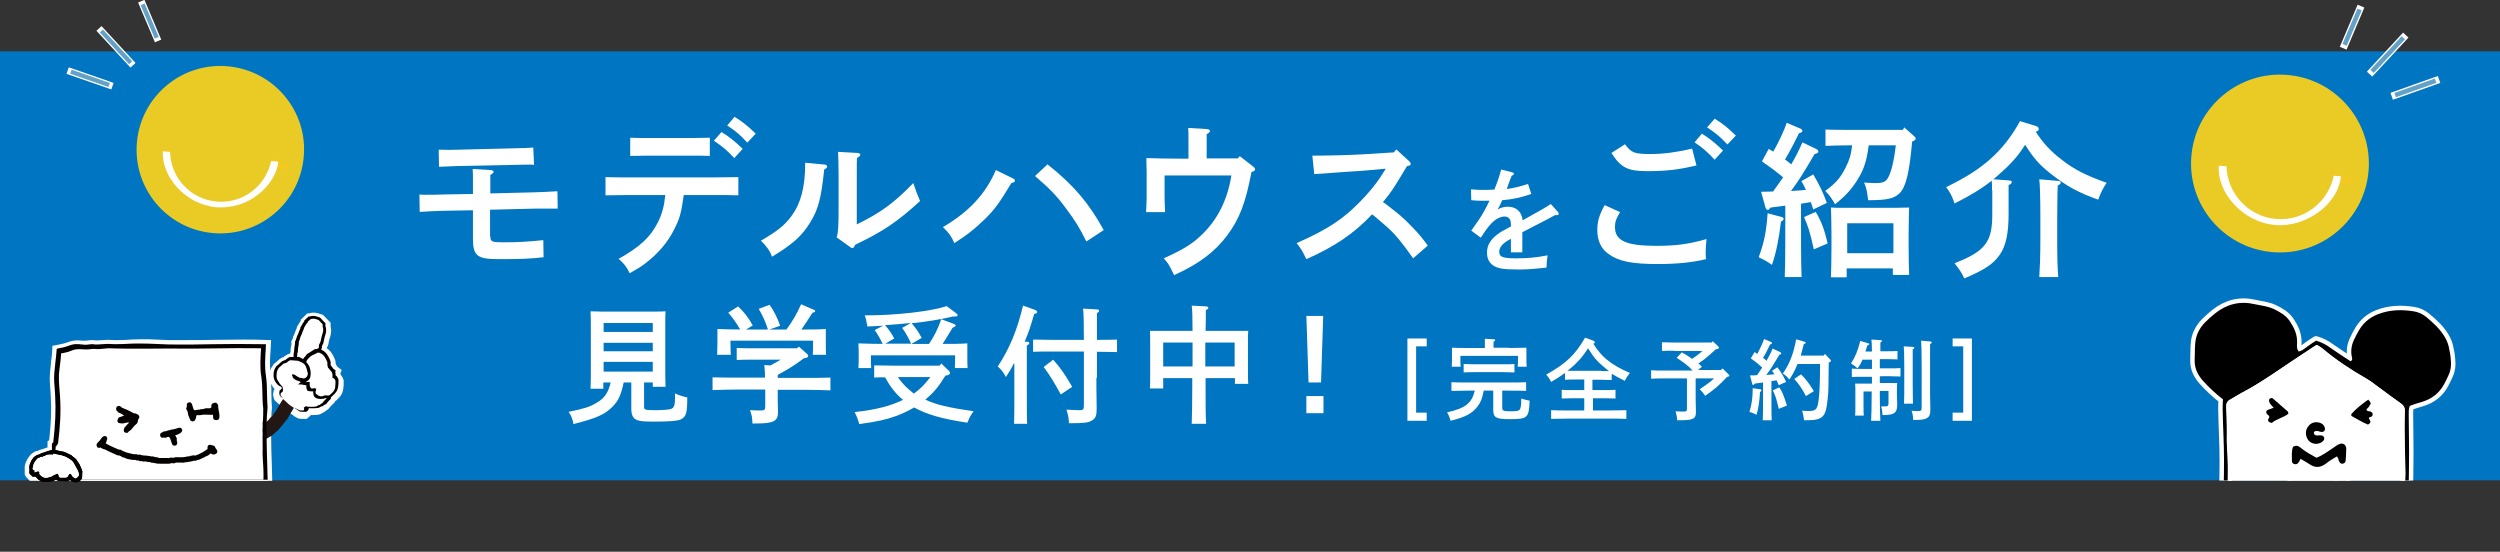 <?xml version="1.0" encoding="utf-8"?>
<!-- Generator: Adobe Illustrator 24.3.0, SVG Export Plug-In . SVG Version: 6.00 Build 0)  -->
<svg version="1.1" id="Layer_1" xmlns="http://www.w3.org/2000/svg" xmlns:xlink="http://www.w3.org/1999/xlink" x="0px" y="0px"
	 viewBox="0 0 920.3 203.1" style="enable-background:new 0 0 920.3 203.1;" xml:space="preserve">
<rect x="0" y="0" width="920.3" height="203.1" fill="#333333" stroke="none"/>
<style type="text/css">
	.st0{fill:#0075C1;}
	.st1{fill:#FFFFFF;}
	.st2{fill:#EACB26;}
	.st3{fill:#F4C81E;}
	.st4{fill:none;stroke:#FFFFFF;stroke-width:2.695;stroke-linecap:square;}
	.st5{fill:none;stroke:#FFFFFF;stroke-width:1.347;}
	.st6{fill:none;stroke:#63A1C6;stroke-width:1.682;stroke-miterlimit:10;}
	.st7{fill:none;stroke:#FFFFFF;stroke-width:2.54;stroke-linecap:square;}
	.st8{fill:none;stroke:#FFFFFF;stroke-width:1.27;}
	.st9{fill:none;stroke:#63A1C6;stroke-width:1.586;stroke-miterlimit:10;}
	.st10{clip-path:url(#SVGID_2_);}
	.st11{fill:#FFFFFF;stroke:#FFFFFF;stroke-width:3.283;stroke-linecap:round;stroke-linejoin:round;stroke-miterlimit:10;}
	.st12{clip-path:url(#SVGID_4_);fill:#FFFFFF;}
	.st13{fill:none;stroke:#221714;stroke-width:5.128;stroke-miterlimit:10;}
	.st14{fill:#040000;}
	.st15{clip-path:url(#SVGID_6_);fill:#040000;}
	.st16{clip-path:url(#SVGID_6_);fill:#FFFFFF;}
</style>
<g>
	<rect x="0" y="18.9" class="st0" width="920.3" height="157.9"/>
	<g>
		<path class="st1" d="M180.5,86.9c0,2.1,0.6,2.3,4.8,2.3c5.2,0,8.9-0.2,14.7-0.8l0.1,6.3c-5.4,0.6-8.8,0.7-16.3,0.7
			c-8.3,0-9.7-1.2-9.7-7.7V77.4l-11,0.2c-2.6,0.1-6.1,0.2-8.6,0.4l-0.1-6.4c1,0.1,1,0.1,1.8,0.1c1.5,0,5.4,0,6.8-0.1l11.1-0.2v-5.2
			c0-2,0-2.5-0.1-4l6.5,0.4c0.7,0.1,1.2,0.2,1.2,0.6c0,0.4-0.3,0.7-1.2,1.2v6.8l16.1-0.4c2.5-0.1,6.2-0.2,8.6-0.4l0.1,6.4h-8.6
			l-16.3,0.4V86.9z M196.6,60.7c-0.6-0.1-1-0.1-1.1-0.1c-0.6,0-2.8,0-6.3,0.1L169,61.1c-1.8,0.1-5,0.2-7.4,0.3l-0.1-6.3
			c2.2,0.1,6,0.1,7.3,0l20.2-0.5c3.2-0.1,5.3-0.1,7.3-0.3L196.6,60.7z"/>
		<path class="st1" d="M251.7,71.8c-0.9,6.6-1.5,8.7-3.5,12.6c-2.4,4.9-6.1,9.1-10.7,12.6c-1.6,1.2-2.9,2-5.7,3.6
			c-1-2.2-2.4-4-4.1-5.3c8-4.5,11.8-8.1,14.5-13.5c1.5-3,2.3-5.9,2.7-10h-13.4c-2.7,0-6.1,0.1-8.6,0.1v-6.7c2.3,0.1,5.9,0.1,8.6,0.1
			h31.7c2.5,0,6.5-0.1,8.6-0.1v6.7c-2.2-0.1-6.2-0.1-8.6-0.1H251.7z M261.3,57.4c-1.8-0.1-4.4-0.1-6.2-0.1h-16.9
			c-1.8,0-4.4,0.1-6.2,0.1v-6.7c1.8,0.1,4.4,0.1,6.2,0.1h16.9c1.8,0,4.4-0.1,6.2-0.1V57.4z M265.6,48.6c2.9,1.8,4.8,3.3,7.8,6.2
			l-3.1,3.4c-2.9-3.1-4.3-4.2-7.5-6.4L265.6,48.6z M270.4,43c2.9,1.8,4.8,3.3,7.8,6.2l-3.1,3.3c-2.8-3-4.2-4.2-7.4-6.3L270.4,43z"/>
		<path class="st1" d="M303.8,60.6c0.4,0.1,0.7,0.4,0.7,0.7c0,0.4-0.3,0.7-1.1,1.1c-1.1,10.7-2.2,14.7-5.1,19.4
			c-3.1,5.1-6.5,8.1-14.1,12.7c-0.8-2.2-2.1-4-4.1-5.9c6-3.5,8.6-5.5,11.2-9c3.5-4.7,5.1-10.7,5.1-19.4v-0.3L303.8,60.6z M308,87.4
			c0.6-2,0.7-4.4,0.7-11.5V65.1c0-4.7-0.1-7.4-0.2-9.2l7.1,0.4c0.7,0.1,1.1,0.2,1.1,0.7c0,0.3-0.3,0.6-1.2,1.2c-0.1,1-0.1,1-0.1,7
			v17.4c8.8-4.3,13.6-7.8,20.8-15.2c1.1,3.2,1.5,4.3,2.5,6.6c-8.3,7.6-13.6,11.2-23.9,16.1c-0.3,0.8-0.6,1.2-1,1.2
			c-0.2,0-0.6-0.1-0.9-0.4L308,87.4z"/>
		<path class="st1" d="M373.1,65.8c0.3,0.1,0.5,0.4,0.5,0.7c0,0.4-0.4,0.7-1.3,0.9c-4.4,7.3-6.1,9.7-9.8,13.3
			c-3.8,3.7-6.6,5.9-11.2,8.8c-1-2.4-1.8-3.6-4.2-5.9c9.7-5.7,15.7-12.2,19.5-21L373.1,65.8z M385.6,60.5
			c9.6,7.6,15.2,14.2,20.7,24.2l-6.4,4.2c-2.3-4.8-4.2-7.8-7.5-12.2c-3.3-4.5-6-7.3-11.4-11.9L385.6,60.5z"/>
		<path class="st1" d="M455.5,58.4l0.9-0.9l4.9,3.8c0.5,0.4,0.7,0.6,0.7,1c0,0.5-0.2,0.7-1.3,1c-2.2,11.5-4.4,17.2-8.9,23.3
			c-4.7,6.2-10.2,10.4-19.6,14.7c-1.7-3.6-2-4.2-3.8-6.2c7.2-3.3,10.4-5.2,13.9-8.6c5.8-5.5,9.5-12.7,11-21.9h-24.6v8
			c0,1.4,0.1,3.5,0.2,5.5h-7c0.1-2,0.2-4.1,0.2-5.5V63c0-1.2-0.1-2.6-0.1-4.8c3.3,0.1,8.1,0.2,12.5,0.2h3v-7.2c0-1.8,0-3.1-0.1-4.1
			l6.8,0.4c0.8,0.1,1.2,0.3,1.2,0.7c0,0.4-0.3,0.7-1.2,1.2v8.9H455.5z"/>
		<path class="st1" d="M483.1,57.3c5.2,0,14.1-0.2,18.7-0.5l11.3-0.7L514,55l4.7,4.3c0.5,0.5,0.6,0.6,0.6,1c0,0.4-0.2,0.6-0.7,0.7
			l-0.7,0.2c-5.2,8.7-5.4,9-8.8,13.2c0.2,0.1,0.6,0.4,0.9,0.6c5.4,4.2,6.1,4.7,9.4,8.1c2.7,2.7,3.9,4.2,6.2,7.3l-5.4,4.7
			c-4.2-6-6.8-9.1-9.9-11.8c-4.4-3.8-4.4-3.8-5.2-4.4c-6.6,7-13.6,11.8-24.2,16.5c-1.5-3.1-2-3.9-3.6-5.9
			c12.1-5.3,18.2-9.5,25.5-17.5c2.8-3.1,4.9-5.9,6.5-8.6c0.5-0.7,0.5-0.7,0.8-1.3l-7.8,0.7c-0.6,0.1-2.7,0.2-5.9,0.4
			c-3,0.2-9.8,0.7-12.6,0.9L483.1,57.3z"/>
		<path class="st1" d="M563.7,71.4c-3.8,1.3-6.8,2-10.7,2.3c-0.8,1.8-0.8,1.8-1.3,2.7c-0.2,0.3-0.3,0.4-0.4,0.7c1.3-0.7,2.4-1,3.8-1
			c3.1,0,5.1,1.9,5.4,5c7.4-4.1,7.4-4.1,10.4-6l2.6,2.9c0.2,0.3,0.3,0.5,0.3,0.7c0,0.3-0.2,0.5-0.6,0.5c-0.2,0-0.5,0-0.8,0
			c-2.5,1.4-2.5,1.4-7.4,3.9c-1.5,0.8-4,2.1-4.6,2.4v7.4h-4.2v-5c-0.3,0.2-0.3,0.2-0.7,0.4c-2.4,1.3-3.6,2.8-3.6,4.4
			c0,1.9,1.3,2.4,6.3,2.4c4.1,0,7.4-0.3,11.5-1.1c-0.3,2-0.3,2.5-0.4,4.5c-5.5,0.6-6.9,0.7-10.7,0.7c-5.4,0-7.4-0.4-9.1-1.6
			c-1.4-1-2.1-2.6-2.1-4.6c0-2.7,1.2-4.7,3.8-6.7c1.3-1,1.8-1.2,4-2.4c0.5-0.3,0.8-0.5,1-0.5v-0.3c0-1.2-0.1-1.9-0.4-2.4
			c-0.4-0.6-1.1-1-1.9-1c-1.8,0-3.8,1.2-5.5,3.2c-0.8,0.9-1.8,2.3-3.3,4.6l-3.5-2.6c0.6-0.9,0.6-0.9,2.8-4c1-1.4,2.8-4.6,3.9-7
			c-0.8,0-1.5,0-2.3,0c-1.6,0-2.6,0-4.4-0.2l-0.1-4c2.1,0.2,3.2,0.2,4.5,0.2c0.5,0,2.9,0,4.1-0.1c1.2-2.9,2.2-6,2.5-7.4l4.3,1.1
			c0.2,0,0.4,0.3,0.4,0.5c0,0.3-0.3,0.5-0.8,0.7c-0.4,0.9-0.4,0.9-1,2.6c-0.4,1-0.4,1-0.6,1.7c-0.1,0.3-0.1,0.3-0.2,0.6
			c2.6-0.4,4.8-0.9,7.8-1.9L563.7,71.4z"/>
		<path class="st1" d="M596.4,78.1c-1.4,2.2-1.9,3.5-1.9,5.4c0,5.1,4,7,15.3,7c7,0,11.8-0.6,18.4-2.5c-0.2,2.2-0.3,3.3-0.3,4.7
			c0,0.8,0,1.4,0.1,2.7c-4.8,1.2-10.8,1.8-17.6,1.8c-9.7,0-14.7-1-18.4-3.8c-2.6-1.8-4-4.9-4-8.6c0-3.2,0.6-5.4,2.7-9.3L596.4,78.1z
			 M598.2,53.1c2.3,3.1,3.3,3.6,9.5,3.6c4.6,0,9.9-0.7,15.2-2l1.6,6.2c-6.7,1.6-11.2,2.1-18.2,2.1c-7.1,0-9.7-1.3-13.1-6.7
			L598.2,53.1z M626.5,49.2c2.9,1.8,4.7,3.3,7.8,6.2l-3.1,3.4c-2.8-3-4.3-4.3-7.4-6.4L626.5,49.2z M631.2,43.7
			c3,1.8,4.8,3.3,7.8,6.2l-3.1,3.3c-2.8-3-4.3-4.2-7.5-6.3L631.2,43.7z"/>
		<path class="st1" d="M655.9,79.9c0.4,0.1,0.7,0.4,0.7,0.7c0,0.2-0.1,0.4-0.4,0.6l-0.6,0.4c-0.7,6.2-1.8,11.6-3.3,15.9
			c-2.7-1.8-2.8-1.8-4.9-2.8c2-5.4,2.8-9.3,3.3-16.2L655.9,79.9z M648.3,70.6c1.5,0,3-0.1,4.4-0.1c1.2-1.7,2.5-3.5,3.7-5.2
			c-2.3-2-4.5-3.6-7.8-5.9l2.5-4.6c0.6,0.4,1.1,0.7,1.7,1c2-3.6,4.1-7.9,4.9-10.6l5.2,2.2c0.3,0.1,0.6,0.5,0.6,0.8
			c0,0.4-0.4,0.6-1.3,0.9c-1.8,3.8-3.6,7.1-5.1,9.6c0.8,0.6,1.6,1.2,2.3,1.8c1.7-2.9,3-5.5,4.1-8.1l5.2,2.5c0.4,0.2,0.7,0.6,0.7,0.9
			c0,0.4-0.4,0.7-1.4,0.9c-4.4,7.5-6,10-8.7,13.6c1.8-0.1,3.7-0.2,5.5-0.4c-0.6-1.2-1-2.2-1.7-3.2l4.4-2.5c2.3,4,3.5,6.3,5,10.5
			l-5,2.4c-0.3-1-0.6-1.8-0.9-2.7c-1.2,0.2-2.4,0.4-3.6,0.6v14.4c0,5.7,0.1,9.9,0.2,12.6H657c0.1-2.7,0.2-7,0.2-12.6V75.7
			c-1.8,0.2-3.6,0.5-5.4,0.7c-0.5,0.6-0.8,0.9-1,0.9c-0.4,0-0.7-0.4-0.9-0.9L648.3,70.6z M668.4,78c2.1,3.5,3.2,6.5,4.4,11.6
			l-5.1,2.2c-1.4-6.3-2-8.3-3.6-11.9L668.4,78z M701,46.9l3.6,3.2c0.4,0.4,0.6,0.6,0.6,0.9c0,0.4-0.3,0.7-1.1,1l-0.2,0.1
			c-1,11.4-2.3,16.9-4.7,19.1c-2,1.9-4.4,2.5-11.5,2.5c-0.4-3.3-0.6-4.4-1.5-6.5c1.5,0.1,2.8,0.2,4.4,0.2c2.7,0,3.8-0.6,4.6-2.3
			c1.1-2.2,2-5.8,2.7-11.6h-10c-0.7,5.4-1.6,8.4-3.6,11.8c-2.2,3.8-4.7,6.7-8.8,9.9c-1-1.9-2.2-3.6-3.6-4.9c4-3,5.5-4.7,7.5-8.6
			c1.4-2.8,2-4.6,2.4-8.2h-1.2c-2.6,0-6.2,0.1-8.6,0.2v-6c2.3,0.1,6,0.1,8.6,0.1h19.9L701,46.9z M680,102.1h-6
			c0.1-2.5,0.2-6,0.2-10.8v-5.1c0-3.7-0.1-7.8-0.2-9.8c1.6,0.1,3.1,0.1,5.2,0.1h18.4c2.1,0,3.6-0.1,5.2-0.1c-0.1,2-0.1,2-0.2,9.8
			v4.2c0,4.9,0.1,8.5,0.2,10.8h-6v-2.4h-17V102.1z M697,93.2v-11h-17v11H697z"/>
		<path class="st1" d="M733.3,70c0-1.5,0-2.7-0.1-3.5c-3.9,3.1-8.1,5.6-13.7,8.4c-0.9-2.7-1.6-4.1-3.1-6c7.5-3.7,11.7-6.4,16-10.1
			c4.7-4.2,8-8.4,11.2-14.2l5.9,1.8c0.7,0.2,1,0.6,1,1.1s-0.2,0.7-1.1,1c2.8,4.3,5.6,7.3,9.7,10.4c4.5,3.5,8.6,5.6,16.4,8.4
			c-1.4,2.1-2.1,3.5-3.1,6.2c-7.1-2.5-11.7-5-17.3-9.4c-4.1-3.2-6.4-5.7-9.6-10.8c-2.8,4.4-5.5,7.3-9.5,10.8
			c-0.7,0.7-1.5,1.3-2.2,1.9l5.6,0.4c0.8,0.1,1.2,0.2,1.2,0.6c0,0.4-0.3,0.7-1.2,1.2V79c0,6.8-1,11.6-3.2,14.7
			c-2.4,3.5-5.6,5.6-13.1,8.8c-1-2.2-2-3.6-3.6-5.6c11.3-4.4,13.9-7.8,13.9-17.9V70z M750.7,102c0.2-3,0.4-7.4,0.4-13.9v-8.1
			c0-7.8-0.2-12.6-0.4-14l7,0.6c0.6,0,0.9,0.3,0.9,0.6c0,0.4-0.3,0.7-1.1,1.1c-0.1,1.5-0.1,1.5-0.2,11.7v8.1
			c0,6.5,0.1,10.9,0.4,13.9H750.7z"/>
	</g>
	<g>
		<g>
			<path class="st2" d="M871.9,63.1c-1.6,18-17.5,31.3-35.5,29.7c-18-1.6-31.3-17.5-29.7-35.5s17.5-31.3,35.5-29.7
				S873.5,45.1,871.9,63.1"/>
			<path class="st3" d="M859.1,64.7c-2,9.8-11.1,16.8-21.3,15.9c-10.2-0.9-17.9-9.4-18.2-19.4l-2.8-0.2c-0.4,4.5,1.6,9.9,5.5,14.1
				c1.9,2.1,4.2,3.9,6.7,5.2c2.7,1.4,5.6,2.3,8.5,2.5c2.9,0.3,5.9-0.1,8.8-1c2.7-0.9,5.2-2.2,7.5-3.9c4.6-3.5,7.5-8.2,7.9-12.8
				c0-0.1,0-0.1,0-0.2L859.1,64.7z"/>
			<path class="st3" d="M859.4,63.1l-0.2,0.9l-0.2,1.7c1.3,1.1,2.9,1.8,4.6,1.9c0.3,0,0.6,0,0.9,0l0.1,0c1,0,1.8-0.8,1.8-1.8
				C863,66.1,860.4,64,859.4,63.1"/>
			<path class="st1" d="M859.1,64.7c-2,9.8-11.1,16.8-21.3,15.9c-10.2-0.9-17.9-9.4-18.2-19.4l-2.8-0.2c-0.4,4.5,1.6,9.9,5.5,14.1
				c1.9,2.1,4.2,3.9,6.7,5.2c2.7,1.4,5.6,2.3,8.5,2.5c2.9,0.3,5.9-0.1,8.8-1c2.7-0.9,5.2-2.2,7.5-3.9c4.6-3.5,7.5-8.2,7.9-12.8
				c0-0.1,0-0.1,0-0.2L859.1,64.7z"/>
		</g>
		<g>
			<g>
				<line class="st4" x1="873.2" y1="26.3" x2="884.7" y2="13.9"/>
				<line class="st4" x1="881.7" y1="35" x2="896.6" y2="29.7"/>
				<line class="st4" x1="863.1" y1="16.5" x2="868.6" y2="3.5"/>
			</g>
			<g>
				<line class="st5" x1="873.2" y1="26.3" x2="884.7" y2="13.9"/>
				<line class="st5" x1="881.7" y1="35" x2="896.6" y2="29.7"/>
				<line class="st5" x1="863.1" y1="16.5" x2="868.6" y2="3.5"/>
			</g>
			<g>
				<line class="st6" x1="873.2" y1="26.3" x2="884.7" y2="13.9"/>
				<line class="st6" x1="881.7" y1="35" x2="896.6" y2="29.7"/>
				<line class="st6" x1="863.1" y1="16.5" x2="868.6" y2="3.5"/>
			</g>
		</g>
	</g>
	<g>
		<g>
			<path class="st2" d="M111.8,57.8c-1.5,17-16.5,29.5-33.4,28c-17-1.5-29.5-16.5-28-33.4c1.5-17,16.5-29.5,33.4-28
				C100.8,25.9,113.4,40.9,111.8,57.8"/>
			<path class="st3" d="M99.8,59.3c-1.9,9.2-10.5,15.8-20.1,14.9c-9.6-0.9-16.9-8.8-17.1-18.3L60,55.7c-0.4,4.3,1.6,9.3,5.2,13.3
				c1.8,2,4,3.6,6.3,4.9c2.6,1.3,5.3,2.1,8,2.4c2.8,0.2,5.6-0.1,8.3-0.9c2.6-0.8,4.9-2,7.1-3.7c4.3-3.3,7.1-7.8,7.5-12
				c0-0.1,0-0.1,0-0.2L99.8,59.3z"/>
			<path class="st3" d="M100,57.8l-0.2,0.9l-0.2,1.6c1.2,1,2.7,1.7,4.3,1.8c0.3,0,0.5,0,0.8,0l0.1,0c0.9,0,1.7-0.8,1.7-1.7
				C103.5,60.6,101,58.7,100,57.8"/>
			<path class="st1" d="M99.8,59.3c-1.9,9.2-10.5,15.8-20.1,14.9c-9.6-0.9-16.9-8.8-17.1-18.3L60,55.7c-0.4,4.3,1.6,9.3,5.2,13.3
				c1.8,2,4,3.6,6.3,4.9c2.6,1.3,5.3,2.1,8,2.4c2.8,0.2,5.6-0.1,8.3-0.9c2.6-0.8,4.9-2,7.1-3.7c4.3-3.3,7.1-7.8,7.5-12
				c0-0.1,0-0.1,0-0.2L99.8,59.3z"/>
		</g>
		<g>
			<g>
				<line class="st7" x1="48.1" y1="23.1" x2="37.3" y2="11.4"/>
				<line class="st7" x1="40.2" y1="31.3" x2="26.1" y2="26.4"/>
				<line class="st7" x1="57.7" y1="13.9" x2="52.5" y2="1.6"/>
			</g>
			<g>
				<line class="st8" x1="48.1" y1="23.1" x2="37.3" y2="11.4"/>
				<line class="st8" x1="40.2" y1="31.3" x2="26.1" y2="26.4"/>
				<line class="st8" x1="57.7" y1="13.9" x2="52.5" y2="1.6"/>
			</g>
			<g>
				<line class="st9" x1="48.1" y1="23.1" x2="37.3" y2="11.4"/>
				<line class="st9" x1="40.2" y1="31.3" x2="26.1" y2="26.4"/>
				<line class="st9" x1="57.7" y1="13.9" x2="52.5" y2="1.6"/>
			</g>
		</g>
	</g>
	<g>
		<defs>
			<rect id="SVGID_1_" x="803.1" y="97" width="112.4" height="79.9"/>
		</defs>
		<clipPath id="SVGID_2_">
			<use xlink:href="#SVGID_1_"  style="overflow:visible;"/>
		</clipPath>
		<g class="st10">
			<path class="st11" d="M846.2,129.4c1.4-0.3,2.4-1.3,3.4-2c1-0.7,2-1.4,3-2c2.1,0.6,3.9,1.6,5.5,2.8c2.4,1.7,4.9,3.3,7.2,4.8
				c0.8-0.5,0.6-1,0.5-1.4c-0.6-2.6-0.1-5.1,1.2-7.4c0.3-0.6,0.6-1.3,1-1.9c1.6-3.1,4-5.3,7.3-6.6c4.3-1.7,8.7-1.8,13.2-1.1
				c1.9,0.3,3.5,1.1,4.9,2.3c2.5,2.1,4.9,4.3,6.6,7.2c0.6,1,1.1,2.2,1.4,3.4c0.4,1.7,0.7,3.4,0.8,5.1c0.2,1.8,0,3.7-0.8,5.4
				c-0.5,1.1-1,2.2-1.6,3.3c-1.8,3.4-4.6,5.6-8.4,6.7c-1.5,0.4-2.9,0.9-4.3,1.4c-0.5,1.2-0.4,2.3-0.4,3.4c0,5.9,0.2,11.8,0.1,17.7
				c-0.1,6.3,0,12.6-0.8,18.9c0,0.3,0,0.6-0.1,0.9c-0.2,1.6-0.6,2-2.1,2.1c-0.1,0-0.2,0-0.3,0c-6.3,0.1-12.6,0.1-18.9,0.2
				c-0.9,0-1.8,0-3,0.1c0.2,0.7,0.3,1.2,0.5,1.5c0.3,0.4,0.8,0.6,1.1,1c1,1.1,1,2.1-0.1,2.9c-1.5,1-3.1,2-4.7,2.7
				c-1.4,0.6-2.7-0.6-2.4-2.1c0.1-0.7,0.5-1.3,0.9-1.9c0.4-0.7,1-1.2,1.6-1.9c-0.3-0.7-0.5-1.5-0.8-2.3c-3.5-0.2-7-0.2-10.4-0.1
				c-1.3,0.1-2.1,1.4-1.7,2.7c0.2,0.6,0.6,1.1,0.8,1.7c0.5,1.6,0.2,3-1,4.2c-0.7,0.7-1.4,0.8-2.2,0.4c-1.7-1.1-2.8-2.6-3.5-4.5
				c-0.2-0.7,0-1.4,0.5-2c0.6-0.5,1.2-1,1.7-1.5c-0.4-0.9-1.1-0.8-1.6-0.8c-3.3,0-6.5,0-9.8,0c-3.1,0-6.1-0.1-9.2-0.2
				c-0.6,0-1.2-0.1-1.8-0.2c-0.6-0.1-1.1-0.6-1.1-1.3c0-0.8,0-1.6,0-2.4c0.1-6.4,0.3-12.8,0.3-19.2c0-6.2-0.4-12.4-0.5-18.6
				c0-1.2,0-2.4,0.1-3.8c-2.7-2.1-5.2-4.4-7.5-7c-1.9-2.2-3-4.6-2.9-7.5c0.1-2,0-4.1,0.2-6.1c0.2-2.9,1.5-5.5,3.5-7.6
				c1.2-1.2,2.5-2.4,3.9-3.5c4.3-3.4,9.2-4.6,14.6-3.3c2.3,0.5,4.6,0.7,6.8,1.7c2.3,1.1,4.5,2.3,6,4.5c1.6,2.4,2.8,4.9,2.7,7.9
				C845.6,127,845.3,128.3,846.2,129.4z M820,190.8c3.3,0.1,6.3,0.4,9.2,0.4c6.2,0,12.4-0.1,18.6-0.2c11,0,22,0,33,0
				c1.1,0,2.2,0.2,3.5-0.4c0.4-1.8,0.7-3.7,0.8-5.6c0.1-3.6,0.2-7.1,0.3-10.7c0-1.8-0.1-3.7-0.1-5.5c-0.1-3.5-0.1-6.9-0.2-10.4
				c0-2.3,0-4.7,0.1-7c0.1-1.4-0.5-2.3-1.6-3c-2.6-1.8-5.1-3.7-7.7-5.6c-1.6-1.2-3.2-2.5-5-3.5c-5.6-3.2-10.9-6.7-15.9-10.9
				c-0.7-0.6-1.5-1-2.1-1.4c-0.5,0.2-0.8,0.3-1,0.5c-5,3.3-10,6.6-15,10c-3.7,2.5-7.5,4.9-11.5,7c-1.5,0.8-3,1.8-4.5,2.6
				c-1.1,0.6-1.5,1.5-1.4,2.8c0.1,2.4,0.2,4.9,0.2,7.3c0.1,2.5-0.1,5.1,0.1,7.6c0.6,7.6,0.1,15.3,0,22.9
				C819.9,188.6,819.9,189.5,820,190.8z"/>
			<path class="st11" d="M820,190.8c0-1.3-0.1-2.2-0.1-3.1c0.1-7.6,0.6-15.3,0-22.9c-0.2-2.5-0.1-5.1-0.1-7.6c0-2.4-0.1-4.9-0.2-7.3
				c-0.1-1.2,0.3-2.2,1.4-2.8c1.5-0.8,2.9-1.8,4.5-2.6c4-2.1,7.7-4.5,11.5-7c5-3.4,10-6.7,15-10c0.2-0.2,0.5-0.3,1-0.5
				c0.7,0.4,1.5,0.9,2.1,1.4c4.9,4.1,10.3,7.7,15.9,10.9c1.8,1,3.3,2.3,5,3.5c2.6,1.9,5.1,3.8,7.7,5.6c1.1,0.8,1.7,1.7,1.6,3
				c-0.1,2.3-0.1,4.7-0.1,7c0,3.5,0.1,6.9,0.2,10.4c0,1.8,0.1,3.7,0.1,5.5c-0.1,3.6-0.2,7.1-0.3,10.7c-0.1,1.9-0.3,3.8-0.8,5.6
				c-1.2,0.6-2.4,0.4-3.5,0.4c-11,0-22,0-33,0c-6.2,0-12.4,0.2-18.6,0.2C826.2,191.1,823.3,190.9,820,190.8z M860.3,176.1
				c0.3,0.5,0.4,0.7,0.5,0.9c0.1,0.2,0,0.4,0.1,0.6c0.3,0.9,0.8,1.3,1.5,1.2c0.7-0.1,1-0.6,1.1-1.3c0.1-1.4,0.2-2.8,0.2-4.3
				c0-1.4-1.2-2.1-2.6-1.6c-0.6,0.3-1.2,0.8-1.8,1.1c-2.2,1.3-4.1,3-6.6,3.9c-2-1.1-3.9-2.2-5.7-3.6c-0.9-0.7-1.7-1-2.9-0.4
				c-0.5,1.6-0.3,3.3-0.4,5.1c0,0.5,0.2,1,0.8,1.2c0.6,0.2,1.2,0.1,1.6-0.5c0.3-0.4,0.5-0.8,0.8-1.4c1.1,0.6,2.1,1.1,3,1.8
				c2.2,1.6,4.2,1.6,6.4-0.1C857.4,177.7,858.8,177,860.3,176.1z M852.3,171.4c1.4,0,2.4-0.4,3.1-1.4c0.5-0.7,0.1-1.8-0.8-1.8
				c-0.5,0-1,0-1.5,0c-0.6,0-1.2-0.1-1.3-0.9c-0.1-0.6,0.6-0.9,1.6-0.7c0.4,0.1,0.8,0.3,1.2,0.3c0.9,0.1,1.5-0.7,1.2-1.6
				c-0.3-1-1-1.5-1.9-1.8c-1.5-0.4-2.9-0.1-3.9,1c-1.1,1.3-1.5,2.9-0.8,4.5C849.8,170.7,851.1,171.2,852.3,171.4z M842.4,158.3
				c-0.1-0.3-0.1-0.6-0.2-0.7c-1.8-1.6-3.6-3.2-5.5-4.8c-0.1-0.1-0.4-0.3-0.5-0.2c-0.3,0.1-0.8,0.4-0.9,0.6c-0.1,0.4,0.1,1,0.3,1.4
				c0.3,0.5,0.8,1,1.4,1.6c-0.5,0.2-0.8,0.3-1.1,0.4c-0.3,0.1-0.6,0.1-0.9,0.3c-0.7,0.3-1,1.2-0.4,1.7c0.6,0.5,1,0.7,0.5,1.6
				c-0.5,0.7,0.1,1.3,1.2,1.6C838,160.2,840.5,159.7,842.4,158.3z M871.1,156.7c0.4-0.5,1-0.9,1.4-1.5c0.5-0.6,0.4-0.9-0.6-2
				c-2.2,1.6-4.4,3.2-6.2,5.3c-0.1,0.1,0,0.4,0,0.7c2.1,1.1,4.1,2.3,6.1,3.2c1.7-0.9,0.3-1.8,0.3-2.6c0.3-0.1,0.5-0.2,0.7-0.2
				c0.6-0.2,0.8-0.6,0.7-1.2c-0.1-0.3-0.4-0.6-0.7-0.8C872.3,157.3,871.5,157.6,871.1,156.7z"/>
			<path class="st11" d="M860.3,176.1c-1.5,0.9-2.8,1.6-4,2.6c-2.2,1.7-4.2,1.7-6.4,0.1c-0.9-0.6-1.9-1.1-3-1.8
				c-0.3,0.6-0.5,1-0.8,1.4c-0.4,0.6-1,0.7-1.6,0.5c-0.6-0.2-0.8-0.6-0.8-1.2c0-1.7-0.2-3.5,0.4-5.1c1.1-0.7,2-0.4,2.9,0.4
				c1.7,1.4,3.7,2.5,5.7,3.6c2.5-0.9,4.4-2.5,6.6-3.9c0.6-0.4,1.2-0.9,1.8-1.1c1.3-0.6,2.5,0.1,2.6,1.6c0,1.4-0.1,2.8-0.2,4.3
				c0,0.6-0.4,1.2-1.1,1.3c-0.7,0.1-1.1-0.3-1.5-1.2c-0.1-0.2,0-0.4-0.1-0.6C860.7,176.8,860.6,176.6,860.3,176.1z"/>
			<path class="st11" d="M852.3,171.4c-1.3-0.2-2.5-0.8-3.1-2.3c-0.7-1.7-0.3-3.3,0.8-4.5c1-1.1,2.4-1.4,3.9-1
				c0.9,0.3,1.6,0.8,1.9,1.8c0.3,0.9-0.3,1.7-1.2,1.6c-0.4,0-0.8-0.2-1.2-0.3c-1-0.2-1.7,0.1-1.6,0.7c0.1,0.8,0.7,0.9,1.3,0.9
				c0.5,0,1-0.1,1.5,0c0.9,0.1,1.3,1.1,0.8,1.8C854.7,171.1,853.7,171.5,852.3,171.4z"/>
			<path class="st11" d="M842.4,158.3c-1.9,1.5-4.4,1.9-6.1,3.4c-1.1-0.2-1.7-0.8-1.2-1.6c0.6-0.9,0.1-1.1-0.5-1.6
				c-0.6-0.6-0.4-1.4,0.4-1.7c0.3-0.1,0.6-0.2,0.9-0.3c0.3-0.1,0.6-0.2,1.1-0.4c-0.5-0.6-1-1-1.4-1.6c-0.2-0.4-0.4-0.9-0.3-1.4
				c0-0.2,0.5-0.5,0.9-0.6c0.1-0.1,0.4,0.1,0.5,0.2c1.8,1.6,3.7,3.2,5.5,4.8C842.3,157.7,842.3,157.9,842.4,158.3z"/>
			<path class="st11" d="M871.1,156.7c0.3,0.9,1.1,0.6,1.6,0.8c0.3,0.2,0.7,0.5,0.7,0.8c0.1,0.5-0.1,1-0.7,1.2
				c-0.2,0.1-0.4,0.1-0.7,0.2c0,0.8,1.5,1.7-0.3,2.6c-2-0.8-4.1-2.1-6.1-3.2c0-0.3-0.1-0.6,0-0.7c1.8-2.1,4-3.7,6.2-5.3
				c1,1.1,1.1,1.4,0.6,2C872.1,155.8,871.6,156.3,871.1,156.7z"/>
			<path d="M846.2,129.4c1.4-0.3,2.4-1.3,3.4-2c1-0.7,2-1.4,3-2c2.1,0.6,3.9,1.6,5.5,2.8c2.4,1.7,4.9,3.3,7.2,4.8
				c0.8-0.5,0.6-1,0.5-1.4c-0.6-2.6-0.1-5.1,1.2-7.4c0.3-0.6,0.6-1.3,1-1.9c1.6-3.1,4-5.3,7.3-6.6c4.3-1.7,8.7-1.8,13.2-1.1
				c1.9,0.3,3.5,1.1,4.9,2.3c2.5,2.1,4.9,4.3,6.6,7.2c0.6,1,1.1,2.2,1.4,3.4c0.4,1.7,0.7,3.4,0.8,5.1c0.2,1.8,0,3.7-0.8,5.4
				c-0.5,1.1-1,2.2-1.6,3.3c-1.8,3.4-4.6,5.6-8.4,6.7c-1.5,0.4-2.9,0.9-4.3,1.4c-0.5,1.2-0.4,2.3-0.4,3.4c0,5.9,0.2,11.8,0.1,17.7
				c-0.1,6.3,0,12.6-0.8,18.9c0,0.3,0,0.6-0.1,0.9c-0.2,1.6-0.6,2-2.1,2.1c-0.1,0-0.2,0-0.3,0c-6.3,0.1-12.6,0.1-18.9,0.2
				c-0.9,0-1.8,0-3,0.1c0.2,0.7,0.3,1.2,0.5,1.5c0.3,0.4,0.8,0.6,1.1,1c1,1.1,1,2.1-0.1,2.9c-1.5,1-3.1,2-4.7,2.7
				c-1.4,0.6-2.7-0.6-2.4-2.1c0.1-0.7,0.5-1.3,0.9-1.9c0.4-0.7,1-1.2,1.6-1.9c-0.3-0.7-0.5-1.5-0.8-2.3c-3.5-0.2-7-0.2-10.4-0.1
				c-1.3,0.1-2.1,1.4-1.7,2.7c0.2,0.6,0.6,1.1,0.8,1.7c0.5,1.6,0.2,3-1,4.2c-0.7,0.7-1.4,0.8-2.2,0.4c-1.7-1.1-2.8-2.6-3.5-4.5
				c-0.2-0.7,0-1.4,0.5-2c0.6-0.5,1.2-1,1.7-1.5c-0.4-0.9-1.1-0.8-1.6-0.8c-3.3,0-6.5,0-9.8,0c-3.1,0-6.1-0.1-9.2-0.2
				c-0.6,0-1.2-0.1-1.8-0.2c-0.6-0.1-1.1-0.6-1.1-1.3c0-0.8,0-1.6,0-2.4c0.1-6.4,0.3-12.8,0.3-19.2c0-6.2-0.4-12.4-0.5-18.6
				c0-1.2,0-2.4,0.1-3.8c-2.7-2.1-5.2-4.4-7.5-7c-1.9-2.2-3-4.6-2.9-7.5c0.1-2,0-4.1,0.2-6.1c0.2-2.9,1.5-5.5,3.5-7.6
				c1.2-1.2,2.5-2.4,3.9-3.5c4.3-3.4,9.2-4.6,14.6-3.3c2.3,0.5,4.6,0.7,6.8,1.7c2.3,1.1,4.5,2.3,6,4.5c1.6,2.4,2.8,4.9,2.7,7.9
				C845.6,127,845.3,128.3,846.2,129.4z M820,190.8c3.3,0.1,6.3,0.4,9.2,0.4c6.2,0,12.4-0.1,18.6-0.2c11,0,22,0,33,0
				c1.1,0,2.2,0.2,3.5-0.4c0.4-1.8,0.7-3.7,0.8-5.6c0.1-3.6,0.2-7.1,0.3-10.7c0-1.8-0.1-3.7-0.1-5.5c-0.1-3.5-0.1-6.9-0.2-10.4
				c0-2.3,0-4.7,0.1-7c0.1-1.4-0.5-2.3-1.6-3c-2.6-1.8-5.1-3.7-7.7-5.6c-1.6-1.2-3.2-2.5-5-3.5c-5.6-3.2-10.9-6.7-15.9-10.9
				c-0.7-0.6-1.5-1-2.1-1.4c-0.5,0.2-0.8,0.3-1,0.5c-5,3.3-10,6.6-15,10c-3.7,2.5-7.5,4.9-11.5,7c-1.5,0.8-3,1.8-4.5,2.6
				c-1.1,0.6-1.5,1.5-1.4,2.8c0.1,2.4,0.2,4.9,0.2,7.3c0.1,2.5-0.1,5.1,0.1,7.6c0.6,7.6,0.1,15.3,0,22.9
				C819.9,188.6,819.9,189.5,820,190.8z"/>
			<path class="st1" d="M820,190.8c0-1.3-0.1-2.2-0.1-3.1c0.1-7.6,0.6-15.3,0-22.9c-0.2-2.5-0.1-5.1-0.1-7.6c0-2.4-0.1-4.9-0.2-7.3
				c-0.1-1.2,0.3-2.2,1.4-2.8c1.5-0.8,2.9-1.8,4.5-2.6c4-2.1,7.7-4.5,11.5-7c5-3.4,10-6.7,15-10c0.2-0.2,0.5-0.3,1-0.5
				c0.7,0.4,1.5,0.9,2.1,1.4c4.9,4.1,10.3,7.7,15.9,10.9c1.8,1,3.3,2.3,5,3.5c2.6,1.9,5.1,3.8,7.7,5.6c1.1,0.8,1.7,1.7,1.6,3
				c-0.1,2.3-0.1,4.7-0.1,7c0,3.5,0.1,6.9,0.2,10.4c0,1.8,0.1,3.7,0.1,5.5c-0.1,3.6-0.2,7.1-0.3,10.7c-0.1,1.9-0.3,3.8-0.8,5.6
				c-1.2,0.6-2.4,0.4-3.5,0.4c-11,0-22,0-33,0c-6.2,0-12.4,0.2-18.6,0.2C826.2,191.1,823.3,190.9,820,190.8z M860.3,176.1
				c0.3,0.5,0.4,0.7,0.5,0.9c0.1,0.2,0,0.4,0.1,0.6c0.3,0.9,0.8,1.3,1.5,1.2c0.7-0.1,1-0.6,1.1-1.3c0.1-1.4,0.2-2.8,0.2-4.3
				c0-1.4-1.2-2.1-2.6-1.6c-0.6,0.3-1.2,0.8-1.8,1.1c-2.2,1.3-4.1,3-6.6,3.9c-2-1.1-3.9-2.2-5.7-3.6c-0.9-0.7-1.7-1-2.9-0.4
				c-0.5,1.6-0.3,3.3-0.4,5.1c0,0.5,0.2,1,0.8,1.2c0.6,0.2,1.2,0.1,1.6-0.5c0.3-0.4,0.5-0.8,0.8-1.4c1.1,0.6,2.1,1.1,3,1.8
				c2.2,1.6,4.2,1.6,6.4-0.1C857.4,177.7,858.8,177,860.3,176.1z M852.3,171.4c1.4,0,2.4-0.4,3.1-1.4c0.5-0.7,0.1-1.8-0.8-1.8
				c-0.5,0-1,0-1.5,0c-0.6,0-1.2-0.1-1.3-0.9c-0.1-0.6,0.6-0.9,1.6-0.7c0.4,0.1,0.8,0.3,1.2,0.3c0.9,0.1,1.5-0.7,1.2-1.6
				c-0.3-1-1-1.5-1.9-1.8c-1.5-0.4-2.9-0.1-3.9,1c-1.1,1.3-1.5,2.9-0.8,4.5C849.8,170.7,851.1,171.2,852.3,171.4z M842.4,158.3
				c-0.1-0.3-0.1-0.6-0.2-0.7c-1.8-1.6-3.6-3.2-5.5-4.8c-0.1-0.1-0.4-0.3-0.5-0.2c-0.3,0.1-0.8,0.4-0.9,0.6c-0.1,0.4,0.1,1,0.3,1.4
				c0.3,0.5,0.8,1,1.4,1.6c-0.5,0.2-0.8,0.3-1.1,0.4c-0.3,0.1-0.6,0.1-0.9,0.3c-0.7,0.3-1,1.2-0.4,1.7c0.6,0.5,1,0.7,0.5,1.6
				c-0.5,0.7,0.1,1.3,1.2,1.6C838,160.2,840.5,159.7,842.4,158.3z M871.1,156.7c0.4-0.5,1-0.9,1.4-1.5c0.5-0.6,0.4-0.9-0.6-2
				c-2.2,1.6-4.4,3.2-6.2,5.3c-0.1,0.1,0,0.4,0,0.7c2.1,1.1,4.1,2.3,6.1,3.2c1.7-0.9,0.3-1.8,0.3-2.6c0.3-0.1,0.5-0.2,0.7-0.2
				c0.6-0.2,0.8-0.6,0.7-1.2c-0.1-0.3-0.4-0.6-0.7-0.8C872.3,157.3,871.5,157.6,871.1,156.7z"/>
			<path d="M860.3,168c-1.5,0.9-2.8,1.6-4,2.6c-2.2,1.7-4.2,1.7-6.4,0.1c-0.9-0.6-1.9-1.1-3-1.8c-0.3,0.6-0.5,1-0.8,1.4
				c-0.4,0.6-1,0.7-1.6,0.5c-0.6-0.2-0.8-0.6-0.8-1.2c0-1.7-0.2-3.5,0.4-5.1c1.1-0.7,2-0.4,2.9,0.4c1.7,1.4,3.7,2.5,5.7,3.6
				c2.5-0.9,4.4-2.5,6.6-3.9c0.6-0.4,1.2-0.9,1.8-1.1c1.3-0.6,2.5,0.1,2.6,1.6c0,1.4-0.1,2.8-0.2,4.3c0,0.6-0.4,1.2-1.1,1.3
				c-0.7,0.1-1.1-0.3-1.5-1.2c-0.1-0.2,0-0.4-0.1-0.6C860.7,168.7,860.6,168.6,860.3,168z"/>
			<path d="M852.3,163.4c-1.3-0.2-2.5-0.8-3.1-2.3c-0.7-1.7-0.3-3.3,0.8-4.5c1-1.1,2.4-1.4,3.9-1c0.9,0.3,1.6,0.8,1.9,1.8
				c0.3,0.9-0.3,1.7-1.2,1.6c-0.4,0-0.8-0.2-1.2-0.3c-1-0.2-1.7,0.1-1.6,0.7c0.1,0.8,0.7,0.9,1.3,0.9c0.5,0,1-0.1,1.5,0
				c0.9,0.1,1.3,1.1,0.8,1.8C854.7,163,853.7,163.4,852.3,163.4z"/>
			<path d="M842.4,152.3c-1.9,1.5-4.4,1.9-6.1,3.4c-1.1-0.2-1.7-0.8-1.2-1.6c0.6-0.9,0.1-1.1-0.5-1.6c-0.6-0.6-0.4-1.4,0.4-1.7
				c0.3-0.1,0.6-0.2,0.9-0.3c0.3-0.1,0.6-0.2,1.1-0.4c-0.5-0.6-1-1-1.4-1.6c-0.2-0.4-0.4-0.9-0.3-1.4c0-0.2,0.5-0.5,0.9-0.6
				c0.1-0.1,0.4,0.1,0.5,0.2c1.8,1.6,3.7,3.2,5.5,4.8C842.3,151.7,842.3,151.9,842.4,152.3z"/>
			<path d="M871.1,150.7c0.3,0.9,1.1,0.6,1.6,0.8c0.3,0.2,0.7,0.5,0.7,0.8c0.1,0.5-0.1,1-0.7,1.2c-0.2,0.1-0.4,0.1-0.7,0.2
				c0,0.8,1.5,1.7-0.3,2.6c-2-0.8-4.1-2.1-6.1-3.2c0-0.3-0.1-0.6,0-0.7c1.8-2.1,4-3.7,6.2-5.3c1,1.1,1.1,1.4,0.6,2
				C872.1,149.8,871.6,150.3,871.1,150.7z"/>
		</g>
	</g>
	<g>
		<g>
			<g>
				<defs>
					<rect id="SVGID_3_" x="-2.9" y="112" width="135.2" height="65"/>
				</defs>
				<clipPath id="SVGID_4_">
					<use xlink:href="#SVGID_3_"  style="overflow:visible;"/>
				</clipPath>
				<path class="st12" d="M100.7,199.6l-82.9-1.2l-0.2-19c-0.1,0-0.2,0-0.2,0c-0.4,0-0.8,0-1.2-0.1c-0.2,0-0.4,0-0.6,0l-0.4,0
					l-0.3-0.2c-0.8-0.4-1.7-0.9-2.4-1.8l-0.5,0l-0.8,0l-0.5-0.6c0,0-0.2-0.1-0.2-0.2c-0.3-0.3-0.8-0.7-1.2-1.4l-0.2-0.4l0-0.4
					c0-0.2,0-0.4,0-0.6l0-0.3c0-0.2,0-0.4,0-0.6l0-0.2l0-0.1c-0.1-1.2,0.3-2.1,0.7-2.9c0.1-0.1,0.1-0.3,0.2-0.4
					c0.1-0.3,0.3-0.6,0.5-0.8c0.5-0.9,1.3-1.6,2.3-2.1c0.3-0.2,0.6-0.3,0.9-0.3c0.1,0,0.2,0,0.2,0c0,0,0,0,0,0
					c0.5-0.4,1.1-0.5,1.5-0.6c0.1,0,0.2,0,0.3-0.1c0.6-0.2,1.1-0.4,1.8-0.6l0-1l0-1.3l0.2,0l0-0.1l0.4-0.2c0.7-6.2,0.9-11.2,0.6-16
					c0-0.6-0.1-1.2-0.1-1.9c-0.2-2.2-0.4-4.5-0.2-6.9c0.1-1.4,0.3-2.7,0.4-4l0-0.2c0.2-1.2,0.3-2.5,0.4-3.7l0.1-2.1l2.1-0.4
					c2.1-0.4,2.6-0.6,3.5-0.9c1.5-0.6,2.8-0.7,3.6-0.7l0.3,0c0.4,0,0.8,0,1.2,0.1l0.1,0c0.3,0,0.6,0,0.9,0l0.2,0
					c0.5,0,0.9,0,1.3-0.1c0.5-0.1,0.9-0.1,1.4-0.1l0.1,0c0.3,0,0.6,0,1,0.1c0.1,0,0.3,0,0.5,0c0.1,0,0.2,0,0.5,0l1.7-0.1
					c0.9-0.1,1.9-0.1,1.9-0.1l0.1,0l0.1,0c1,0,1.8,0.1,2.6,0.1c0.4,0,0.7,0,1,0c1.9,0,3.1-0.1,4.9-0.2c0.5,0,1.5-0.1,3.1-0.1
					c1.7,0,3.3,0,3.4,0c1.7,0.1,5.1,0.2,7.4,0.3c1.9,0,3.7,0,5.5,0c4,0,7.7,0,11.3-0.1l0.2,0c3.5,0,6.9-0.1,10.6-0.1
					c2.1,0,4.4,0,6.8,0.1l3.2,0.1l-0.2,3.9c-0.2,2.5-0.3,4.9-0.1,7.4c0.1-0.6,0.4-1.2,0.8-1.7c0.2-0.5,0.6-1,1.1-1.3
					c0.2-0.1,0.4-0.3,0.6-0.5c0.3-0.3,0.6-0.5,0.9-0.8c0.5-0.4,1-0.6,1.4-0.7c0.4-0.4,0.8-0.6,1.5-1l0.6-0.3l0.4,0
					c0-0.2,0.1-0.5,0.1-0.6c0-0.2,0.1-0.3,0.1-0.4c-0.1-0.8,0.1-1.5,0.2-2c0-0.2,0.1-0.5,0.1-0.6l-0.1-0.9l0.4-0.7
					c0.1-0.1,0.1-0.4,0.2-0.6c0.1-0.4,0.3-1,0.6-1.5c0.1-0.2,0.2-0.5,0.3-0.8c0.1-0.4,0.3-0.8,0.5-1.2l0.1-0.6l0.4-0.6
					c0.1-0.2,0.2-0.3,0.3-0.5c0.2-0.3,0.4-0.7,0.7-1.1l0-0.4l2.4-2.3l0.8-0.1c0.2,0,0.3-0.1,0.5-0.1c0.3-0.1,0.7-0.1,1.2-0.1
					c0,0,0,0,0,0c0.8,0,1.6,0.3,2.7,0.6l0.6,0.2l2.8,2.9l0,1.1c0,0.1,0,0.3,0,0.4c0.5,1.6,0,3-0.2,3.9l-0.1,0.2
					c-0.2,0.6-0.3,1.1-0.4,1.6c-0.1,0.9-0.4,1.6-0.7,2.1c0,0,0,0.1,0,0.1c1.7,1.1,2.4,2.8,2.9,3.9c0.3,0.6,0.4,1.3,0.4,2
					c0.2,0.2,0.3,0.4,0.4,0.6c0.1,0.1,0.1,0.2,0.2,0.3l1.6,1.2l-0.5,1.2c0,0.2,0.1,0.3,0.1,0.5c0.5,0.6,0.8,1.2,0.9,1.5l0.2,0.5
					l0,1.1c0,0.5,0,1.2-0.1,1.9c-0.1,1-0.4,1.9-1,2.8c-0.5,0.7-1.1,1.2-1.5,1.6c-0.1,0.1-0.2,0.2-0.4,0.3c-0.1,0.1-0.2,0.2-0.3,0.3
					l0,0.2l-0.8,0.8c-0.1,0.1-0.2,0.2-0.4,0.4c-0.2,0.2-0.4,0.4-0.5,0.5c-0.5,0.8-1.2,1.2-1.5,1.4c-0.2,0.2-0.7,0.6-1.3,0.8
					c-0.2,0.2-0.6,0.4-1.2,0.6c-0.8,0.2-2.2,0.2-3,0.2l-0.1,0c-0.2,0.3-0.5,0.6-0.8,0.8l-0.7,0.6l-1.8,0c-0.5,0-1-0.1-1.4-0.2
					l-0.2-0.1l-1.4-0.8l0-0.1c-0.1-0.1-0.2-0.1-0.3-0.2c-0.5-0.3-0.9-0.6-1.1-0.8l0,0l-0.1-0.1c-0.7,1.1-1.3,2.2-1.3,2.2L105,154
					l-1.7,2.2l-1.6,1.9l-1.9,1.6c0,3.3,0.1,7.4,0.3,12.8c0.2,6.5,0.4,14.5,0.6,25.5L100.7,199.6z M103.4,149.6
					c-0.2-0.2-0.4-0.4-0.5-0.6c-0.1-0.1-0.3-0.3-0.5-0.5c-0.2-0.1-0.4-0.2-0.6-0.5c0,0,0,0-0.1-0.1c-0.7-0.4-0.9-1.2-1-1.6l0-0.1
					l-0.2-1l0.3-1.6l0.3-0.3c-0.5-0.6-0.9-1.2-1.2-1.8c0,0,0-0.1-0.1-0.1c0.1,1.2,0.1,2.3,0.1,3.5c0,1.8,0.1,3.4,0.2,5l0,0.2l0,0.2
					c-0.1,1-0.2,2-0.2,3L103.4,149.6z"/>
				<path class="st12" d="M10.8,174.5c0-0.3,0-0.6,0-0.9c0-0.3,0-0.6,0-0.9c0,0,0,0,0,0c0,0,0,0,0,0c-0.1-1,0.4-1.8,0.7-2.6
					c0.1-0.2,0.3-0.4,0.4-0.6c0.4-0.7,1-1.1,1.7-1.5c0.4-0.2,1-0.2,1.3-0.5c0.4-0.3,0.9-0.3,1.4-0.5c0.8-0.3,1.6-0.6,2.4-0.8
					c0.1,0,0.2,0,0.3-0.1l0-2.2c0,0,0.1,0,0.1,0l0-0.3l0.3-0.1l0.1-0.2c0.8-6.7,1-12,0.7-17c0-0.6-0.1-1.2-0.1-1.9
					c-0.2-2.2-0.4-4.4-0.2-6.7c0.1-1.3,0.3-2.7,0.4-4c0.2-1.3,0.3-2.6,0.4-3.9l0.1-0.9l0.8-0.2c2.2-0.4,2.7-0.6,3.8-1
					c1.3-0.5,2.4-0.6,3.2-0.5c0.4,0,0.8,0,1.2,0.1c0.4,0,0.7,0,1.1,0.1c0.7,0,1.2,0,1.8-0.1c0.4-0.1,0.8-0.1,1.2-0.1
					c0.3,0,0.5,0,0.8,0.1c0.2,0,0.4,0,0.6,0c0.2,0,0.4,0,0.7,0l1.7-0.1c0.9-0.1,1.9-0.1,1.9-0.1c1,0,1.8,0.1,2.6,0.1
					c2.5,0,4-0.1,6-0.2c1.3-0.1,6.3,0,6.3,0c1.7,0.1,5.1,0.2,7.5,0.3h0c6.4,0.1,11.7,0,16.8-0.1c5.6-0.1,10.9-0.1,17.5,0l1.5,0
					l-0.1,2.2c-0.2,3.2-0.4,6.2,0.1,9.4c0.3,2.2,0.4,4.4,0.4,6.6c0,1.8,0.1,3.5,0.2,5.1c-0.2,2.3-0.3,4.6-0.4,7.4l7.6-8.2
					c-0.3-0.2-0.7-0.4-0.9-0.5c-0.6-0.5-0.8-0.9-1.4-1.5c-0.4-0.4-0.4-0.2-0.5-0.4c0,0-0.3-0.3-0.3-0.3c-0.2,0-0.3-0.2-0.4-0.6
					l-0.1-0.7l0.1-0.8l0.8-0.7c0-0.3,0-0.5-0.1-0.7c-0.7-0.6-1.2-1.5-1.7-2.3c-0.4-0.7-0.6-1.4-0.6-2.1c0-0.9,0-2,0.8-3.1
					c0.1-0.2,0.2-0.5,0.6-0.7c0.3-0.2,0.5-0.4,0.8-0.7c0.3-0.2,0.5-0.5,0.8-0.7c0.4-0.3,0.8-0.4,1.1-0.5c0.1,0,0.2-0.1,0.3-0.1
					c0.3-0.4,0.6-0.5,1.4-1l0.3-0.1l0.9,0c0.2,0,0.5,0,0.7,0l0-0.1l0-0.2c-0.1-0.6,0-1.2,0.1-1.7c0.1-0.3,0.1-0.6,0.1-0.8
					c0-0.6,0.1-1.1,0.2-1.6c0.1-0.4,0.2-0.8,0.1-1.1l0-0.4l0.2-0.3c0.1-0.2,0.2-0.6,0.3-0.9c0.1-0.4,0.3-0.8,0.5-1.3
					c0.2-0.3,0.3-0.6,0.4-1c0.1-0.4,0.3-0.8,0.5-1.2c0-0.1,0-0.2,0.1-0.3l0-0.3l0.2-0.2c0.2-0.2,0.3-0.4,0.4-0.7
					c0.2-0.4,0.5-0.9,0.8-1.2l0-0.3l1.6-1.5l0.3,0c0.2,0,0.4-0.1,0.5-0.1c0.3-0.1,0.5-0.1,0.9-0.1c0.5,0,1.1,0.2,2.2,0.5l0.3,0.1
					l2,2.1l0,0.5c0,0.1,0,0.3,0,0.4c0,0.1,0,0.2,0,0.2h0c0.5,1.3,0.2,2.4-0.1,3.4l-0.1,0.2c-0.2,0.6-0.4,1.2-0.4,1.8
					c-0.1,0.7-0.4,1.3-0.7,1.9c0,0.3,0,0.9-0.3,1.4c0.1,0,0.1,0.1,0.2,0.1c1.8,0.8,2.5,2.4,3.1,3.7c0.2,0.5,0.3,1.1,0.2,1.6
					c0,0,0,0,0,0c0,0.1,0.1,0.3,0.1,0.5c0.2,0.2,0.4,0.5,0.6,0.7c0.2,0.3,0.3,0.5,0.5,0.6l0.7,0.5l-0.2,0.5c0.1,0.2,0.2,0.6,0.1,1.1
					c0,0,0,0.1,0,0.1c0.6,0.4,0.9,1.1,1,1.4l0.1,0.2l0,0.8c0,0.5,0,1.1-0.1,1.7c-0.1,0.8-0.3,1.4-0.7,2c-0.4,0.6-0.9,1-1.3,1.4
					c-0.1,0.1-0.3,0.2-0.4,0.4c-0.2,0.2-0.5,0.4-0.8,0.5l0,0.5l-0.3,0.3c-0.1,0.1-0.2,0.2-0.3,0.3c-0.3,0.3-0.5,0.5-0.7,0.8
					c-0.3,0.5-0.7,0.7-1,0.8c-0.1,0-0.1,0.1-0.2,0.1c-0.2,0.2-0.5,0.5-1,0.5c0,0-0.1,0.1-0.2,0.1c-0.2,0.1-0.4,0.3-0.7,0.4
					c-0.7,0.2-2.3,0.2-2.8,0.2c-0.4,0-0.7,0-0.9-0.1c0,0.5-0.3,0.9-0.7,1.2l-0.3,0.2l-0.4,0c-0.4,0-0.7,0-0.9,0
					c-0.4,0-0.7-0.1-1-0.1c-0.1,0-0.1-0.1-0.2-0.1c0,0-2.3-1.6-2.3-1.6c-0.3-0.2-1.2-0.7-1.3-1c0,0,0-0.1-0.1-0.2
					c-0.9,1.3-2.3,3.8-2.3,3.8l-1.6,2l-1.5,1.8l-2.1,1.8l-0.2,0.1c0,7.4,0.5,18,0.9,39.1l-79.7-1.1l-0.2-19.2
					c-0.3,0.1-0.7,0.2-1,0.2c-0.9,0.1-1.8,0-2.6,0c-1-0.5-1.8-1-2.3-1.9c-0.5,0-0.9,0-1.2,0C11.7,175.4,11.1,175.2,10.8,174.5
					C10.8,174.5,10.8,174.5,10.8,174.5C10.8,174.5,10.8,174.5,10.8,174.5z"/>
			</g>
		</g>
		<g>
			<g>
				<path class="st13" d="M106.5,148.2c-0.6,0.5-2.8,4.5-2.8,4.5l-1.6,2l-1.5,1.8l-2.1,1.8l-2.2,1.3l-0.8,0.5"/>
				<path class="st14" d="M101.3,140.4c-0.4-0.7-0.6-1.4-0.6-2.1c0-0.9,0-2,0.8-3.1c0.1-0.2,0.2-0.5,0.6-0.7
					c0.3-0.2,0.5-0.4,0.8-0.7c0.3-0.2,0.5-0.5,0.8-0.7c0.4-0.3,0.8-0.4,1.1-0.5c0.1,0,0.2-0.1,0.3-0.1c0.3-0.4,0.6-0.5,1.4-1
					l0.3-0.1l0.9,0c0.3,0,0.6,0,0.9,0c0.2,0,0.6,0,0.6,0c0.8,0,1.6,0.3,2.2,0.6l0.3,0.1c1.3,0.5,2.1,1.5,2.5,3l0.2,0.6
					c0.1,0.4,0.2,0.8,0.3,1.3c0.2,1-0.1,2-1,2.6c-0.3,0.3-0.8,0.6-1.4,0.7c0.2,0,0.3,0.1,0.5,0.1c0.2,0,0.4,0.1,0.6,0.1l1,0.2
					l-0.2,1c0,0.3,0,0.5,0.1,0.8c0.1,0,0.2,0,0.4,0l0.6,0c0.3,0,0.5,0,0.8,0.1l0.9,0.2l0,1.2c0,0.3,0,0.5,0,0.8c0,0.1,0,0.1,0.1,0.2
					c0.3,0.2,0.6,0.3,0.8,0.4c0.6,0,1.1-0.1,1.7-0.2c0.3,0,0.6-0.1,0.9-0.1l0.5-0.1l0.4,0.3c0.3,0.2,0.4,0.6,0.4,0.9l0,0.6l-0.3,0.3
					c-0.1,0.1-0.2,0.2-0.3,0.3c-0.3,0.3-0.5,0.5-0.7,0.8c-0.3,0.5-0.7,0.7-1,0.8c-0.1,0-0.1,0.1-0.2,0.1c-0.2,0.2-0.5,0.5-1,0.5
					c0,0-0.1,0.1-0.2,0.1c-0.2,0.1-0.4,0.3-0.7,0.4c-0.7,0.2-2.3,0.2-2.8,0.2c-0.4,0-0.7,0-0.9-0.1c0,0.5-0.3,0.9-0.7,1.2l-0.3,0.2
					l-0.4,0c-0.4,0-0.7,0-0.9,0c-0.4,0-0.7-0.1-1-0.1c-0.1,0-0.1-0.1-0.2-0.1c0,0-2.3-1.6-2.3-1.6c-0.3-0.2-1.2-0.7-1.3-1
					c0-0.2-0.9-0.6-1.1-0.7c-0.6-0.5-0.8-0.9-1.4-1.5c-0.4-0.4-0.4-0.2-0.5-0.4c0,0-0.3-0.3-0.3-0.3c-0.2,0-0.3-0.2-0.4-0.6
					l-0.1-0.7l0.1-0.8l0.8-0.7c0-0.3,0-0.5-0.1-0.7C102.3,142,101.8,141.2,101.3,140.4"/>
				<path class="st1" d="M102.4,135.8c0.1-0.1,0.1-0.3,0.2-0.4c0.6-0.4,1.1-1,1.6-1.4c0.4-0.3,1-0.3,1.5-0.6
					c0.2-0.3,0.2-0.3,1.1-0.8c0.6,0,1.3,0.1,2,0.1c0.8,0,1.5,0.3,2.2,0.6c1,0.4,1.5,1.2,1.8,2.2c0.2,0.6,0.3,1.2,0.5,1.8
					c0.1,0.6-0.1,1.2-0.6,1.6c-0.4,0.3-0.8,0.6-1.4,0.3c-0.3-0.1-0.7-0.1-1-0.1c-0.1-0.2-0.4-0.3-0.5-0.3c-0.5-0.2-0.8-0.6-1.3-0.8
					c-0.3-0.2-0.6-0.2-0.9-0.2c-0.4,0.4,0.3,0.7,0.1,1c0.5,0.9,1.4,1.2,2.3,1.5c0.7,0.2,0.7,0.3,0.8,0.9c0.6,0.4,1.3,0.5,2,0.7
					c-0.1,0.6,0,1.1,0.2,1.7c0.7,0.7,1.5,0.3,2.4,0.5c0,0.3,0,0.7,0,1c0,0.5,0.2,0.9,0.6,1.2c0.4,0.3,0.9,0.5,1.4,0.5
					c0.9,0,1.8-0.2,2.7-0.3c0.1,0.1,0.1,0.2,0,0.3c-0.4,0.4-0.9,0.8-1.2,1.3c-0.2,0.3-0.5,0.4-0.8,0.6c-0.3,0.2-0.4,0.5-0.8,0.4
					c-0.1,0-0.2,0.2-0.3,0.2c-0.2,0.1-0.4,0.3-0.5,0.3c-0.5,0.2-2.7,0.2-3.4,0.1c-0.1,0-0.2-0.1-0.3-0.2c-0.4,0.1-0.7,0.3-1,0.6
					c0.2,0.4,0.3,0.7-0.1,1c-1.5,0-1.5,0-2.1-0.4c0,0,0,0,0,0c0-0.1-0.1-0.1-0.2-0.1c-2.1-0.9-2.7-1.3-4.3-2.9c0,0-1.3-1.1-1.1-1.1
					c-0.1-0.4-0.4-0.7-0.7-1l0-0.8c0.3-0.2,0.5-0.5,0.8-0.7c0.1-0.6,0.1-1.2-0.2-1.9c-0.7-0.5-1.2-1.4-1.7-2.2
					c-0.3-0.5-0.4-1-0.4-1.5C101.8,137.4,101.9,136.5,102.4,135.8"/>
				<path class="st1" d="M97,162.1c-0.2,2.4-0.3,4.9-0.4,7.3c-0.1-0.3-0.1-0.5-0.1-0.8c0.1-1.9,0.1-3.8,0.2-5.7c0-0.4,0-0.9,0.3-1.2
					c0,0,0,0,0,0C97,161.9,97,162,97,162.1"/>
				<path class="st1" d="M81.3,153.4c-0.1-0.6-0.2-1.1-0.3-1.7c-0.1-0.5-0.1-0.9-0.1-1.4c-0.5-0.8-0.7-1.2-2.2-0.5
					c-0.4,0.4-0.3,0.9-0.3,1.4c-0.1,0.2-0.5,0-0.4,0.3c-0.3,0-0.6,0-0.8,0c-0.7-0.1-1.3,0.1-1.9,0.3c-0.4,0.1-0.8-0.2-1.2,0.2
					c-0.7-0.1-1.3,0.3-2,0.2c-0.5-0.8-0.5-1.8-1.1-2.7c-0.3-0.2-0.8-0.4-1.4,0.1c-0.2,0.2-0.3,0.6-0.3,1c0,0.2,0,0.5-0.2,0.7
					c-0.1,0.1-0.1,0.4,0,0.7c0.3,0.5,0.4,1,0.4,1.6c0,0.3,0.2,0.6,0.3,0.9c0.2,0.5,0.3,1.1,0.7,1.6c0.3,0.1,0.6,0.4,1.2,0.1
					c0.4-0.2,0.6-0.5,0.6-0.8c0.1-0.3,0.3-0.6,0.3-1c0-0.2,0.2-0.2,0.3-0.4c0.4,0,0.9,0.1,1.3,0c1.3-0.3,2.6-0.1,4,0
					c0.3,0,0.4-0.3,0.8-0.2c0,0.6-0.1,1.1,0.2,1.7c0.5,0.3,1.1,0.4,1.8,0C81.5,155,81.4,154.2,81.3,153.4"/>
				<path class="st1" d="M36.1,164.8c0,0.1,0,0.1,0,0.2c0.4,0.1,0.7,0.5,1.2,0.1c0.4,0.3,1,0.6,1.5,0.7c0.5,0.1,0.9,0.4,1.3,0.6
					c1.1,0.6,2.3,1.1,3.4,1.7c0.3,0.1,0.6,0,0.8,0.1c0.6,0.3,1.1,0.8,1.9,0.8c0.5,0.4,1.1,0.5,1.8,0.6c0.6,0.1,1.3,0.4,1.9,0.3
					c0.3-0.1,0.5,0.3,0.9,0.2c0.3,0,0.5-0.1,0.8,0.2c0.1,0.1,0.5,0.1,0.7,0c0.3,0,0.4,0.2,0.7,0.2c0.5,0,1-0.1,1.5,0.1
					c0.5,0.2,1-0.1,1.4,0.3c1.1,0,2.2,0.5,3.3,0.5c1.1,0,2.2,0,3.4,0.1c0.4,0,0.8-0.2,1.2-0.2c0.4,0.1,0.8,0.1,1.2-0.1
					c0.1-0.1,0.3,0,0.5,0c0.5,0,1.1,0.1,1.6,0c0.4,0,0.8,0.1,1.3-0.1c0.3-0.2,0.8,0.2,1.2-0.2c0.9,0.1,1.7-0.5,2.6-0.3
					c0.1,0,0.2,0,0.3,0c0.4-0.5,1.1-0.2,1.6-0.5c0.5-0.3,1-0.5,1.5-0.7c0.3-0.2,0.6-0.4,1-0.5c0.5-0.1,0.8-0.4,1.2-0.8
					c0.8,0.6,1.5,0.7,2.4-0.1c0.2-0.4,0.2-0.9-0.3-1.4c-0.3-0.3-0.4-0.7-0.6-1.1c-1.1-0.3-1.6-0.7-2.3-0.3c-0.4,0.4-0.3,0.9-0.3,1.4
					c-1.4,1-2.9,1.8-4.6,2.3c-0.4,0-0.9-0.2-1.1,0c-0.3,0.2-0.8-0.1-1,0.3c-0.5-0.1-1.1,0.1-1.6,0.2c-1.2,0.2-2.3,0.1-3.5,0.1
					c-0.4,0-0.8,0.2-1.2,0.2c-0.4-0.1-0.8-0.1-1.2,0.1c-0.1,0.1-0.3,0-0.5,0c-0.8,0-1.7,0-2.5-0.1c-0.4,0-0.8,0.1-1.2-0.2
					c-0.3-0.2-0.8,0-1.2-0.2c-0.3-0.2-0.8-0.2-1.2-0.2c-0.8-0.1-1.5-0.3-2.3-0.3c-0.6,0-1.2-0.1-1.8-0.4c-0.2-0.1-0.5-0.1-0.8,0
					c-0.3,0-0.4-0.3-0.7-0.2c-0.8,0.1-1.5-0.2-2.2-0.3c-0.4-0.1-0.8-0.2-1.2-0.4c-0.7-0.3-1.5-0.5-2.2-1c-0.2-0.2-0.6,0-0.8-0.1
					c-1.6-0.8-3.3-1.5-4.8-2.4c0.2-0.4,0.5-0.8,0.4-1.2c0.4-0.4,0.1-0.8,0-1.2c-0.5-0.4-1.1-0.4-1.6,0.1c-0.2,0.3-0.6,0.5-0.7,0.8
					c-0.2,0.4-0.6,0.6-0.9,0.9C35.9,163.9,35.8,164,36.1,164.8"/>
				<path class="st1" d="M65.5,162.4c-0.2-0.4-0.4-0.8-0.6-1.3c0.7-0.1,1.3-0.3,1.8-0.7c0.3-0.2,0.6-0.4,0.7-0.8
					c0.2-0.3,0-0.7-0.2-1c-0.4-0.3-0.8-0.3-1.4-0.1c-0.8,0.3-1.7,0.5-2.6,0.5c-0.3,0.3-0.8,0.1-1.1,0.3c-0.3,0.1-0.7,0.3-1.2,0.2
					c-0.4-0.1-0.6,0.3-1,0.4c-0.1,0-0.2,0.2-0.4,0.2c-0.3,0.5-0.4,0.9,0,1.5c0.3,0.1,0.7,0.5,1.1,0.1c0.3,0.3,0.6,0.3,0.9,0.1
					c0.3-0.2,0.7-0.4,1.1-0.2c0.5,1,0.6,2.1,1.1,3.2c0.5,0.3,0.9,0.4,1.5,0c0.2-0.4,0.4-0.9,0.1-1.5C65.4,163,65.5,162.7,65.5,162.4
					"/>
				<path class="st1" d="M44.2,154.3c-0.3,0.6-0.8,1.1-0.2,1.9c0.7,0.3,1.8,0.4,2.6,0.2c0.4-0.1,0.8-0.1,1.2-0.2
					c0,0,0.1,0.1,0.2,0.1c-0.3,0.3-0.5,0.6-0.8,0.8c-0.3,0.2-0.2,0.7-0.7,0.7c-0.3,0.6-0.8,1.3-0.3,2c0.6,0.3,1.2,0.5,1.6-0.3
					c0.7-0.3,1.2-0.9,1.6-1.5c0.4-0.5,0.8-0.9,1.3-1.3c0.2-0.2,0.4-0.4,0.4-0.7c0-0.4,0.1-0.8,0.4-1.1c0.4-0.4,0.4-0.9,0-1.4
					c-0.5-0.2-0.9-0.7-1.5-0.5c-0.9-0.5-1.7-1-2.5-1.3c-0.6-0.2-1.1-0.5-1.7-0.7c-0.2-0.1-0.4-0.1-0.5-0.3c-0.5-0.5-1-0.8-1.7-0.2
					c-0.2,0.4-0.4,0.8-0.1,1.4c0,0.1,0,0.2,0.1,0.2c0.4,0,0.3,0.5,0.7,0.6c0.7,0.3,1.4,0.7,2,1.1C45.6,153.9,44.9,154.2,44.2,154.3"
					/>
				<path class="st14" d="M118.2,146.8c0.3,0,0.6,0,0.9-0.1c0.4-0.1,0.7-0.2,1-0.2c0.1,0,0.1,0,0.2,0c0.1,0,0.3,0.1,0.4,0.1
					c0.5,0,1.1-0.2,1.4-0.6c0.1-0.1,0.3-0.2,0.4-0.4c0.4-0.4,0.9-0.8,1.3-1.4c0.4-0.6,0.6-1.2,0.7-2c0.1-0.6,0.1-1.2,0.1-1.7l0-0.8
					l-0.1-0.2c-0.1-0.3-0.4-1-1-1.4c0-0.1,0-0.1,0-0.1c0.1-0.5,0-0.9-0.1-1.1l0.2-0.5l-0.7-0.5c-0.2-0.1-0.3-0.3-0.5-0.6
					c-0.2-0.2-0.3-0.5-0.6-0.7c0-0.2-0.1-0.3-0.1-0.5c0,0,0,0,0,0c0.1-0.5,0-1.1-0.2-1.6c-0.6-1.3-1.3-2.9-3.1-3.7
					c-0.4-0.2-0.6-0.3-1.1-0.3h-0.5l-0.2,0.1c-0.2,0.1-0.3,0.2-0.5,0.3c-0.3,0.2-0.5,0.3-0.7,0.4c-1.5,0.5-2.4,1.5-3.1,2.5
					c-0.4,0.5-0.5,1.1-0.5,1.4l0,0.5l0.4,0.4c0.5,0.4,0.8,1,1,1.7c0.3,1,0.2,2.1,0.1,2.7c-0.1,0.4-0.3,0.6-0.8,0.8
					c-0.2,0.1-0.3,0.2-0.5,0.3l-0.1,0.1l-2.2,1.8l3.4,0.1c0.1,0.9,0.2,1.3,0.9,2l0.4,0.4l0.6-0.1c0,0,0.3,0,0.4,0c0,0.2,0,0.3,0,0.4
					c0,0.1,0,0.1,0,0.1l0,0.4l0.2,0.3c0.4,0.5,0.8,0.9,1.3,1.1C117.1,146.6,117.6,146.8,118.2,146.8"/>
				<path class="st1" d="M114,140.6c0,1.7,0,1.7,0.6,2.4c0.3,0,0.6,0.1,1-0.1c0.3-0.2,0.5,0.3,0.8,0.2c0,0.3,0,0.6-0.2,0.9
					c-0.1,0.2,0,0.5,0,0.8c0.3,0.3,0.6,0.6,1,0.8c0.5,0.3,1,0.4,1.6,0.2c0.5-0.2,1.1-0.4,1.7-0.2c0.3,0.1,0.7-0.1,0.9-0.2
					c0.5-0.5,1.1-0.9,1.5-1.5c0.3-0.5,0.5-1,0.5-1.5c0.1-0.8,0.1-1.5,0.1-2.2c-0.2-0.6-0.5-1-1.1-1.1c0-0.4,0-0.8,0-1.1
					c0.1-0.4-0.3-0.6-0.2-1c-0.6-0.5-0.9-1.2-1.5-1.7c0.1-0.4-0.3-0.7-0.2-1.1c0.1-0.4,0-0.7-0.1-1.1c-0.6-1.3-1.1-2.5-2.5-3.1
					c-0.4-0.2-0.4-0.2-0.9-0.2c-0.5,0.2-0.9,0.5-1.4,0.7c-1.2,0.4-1.9,1.2-2.6,2.1c-0.2,0.3-0.2,0.5-0.2,0.8
					c0.6,0.6,1.1,1.3,1.3,2.2c0.4,1.2,0.3,2.5,0.1,3.3c-0.2,0.7-0.7,1.2-1.3,1.5c-0.1,0.1-0.2,0.2-0.4,0.3
					C113,140.6,113.5,140.6,114,140.6"/>
				<path class="st14" d="M112.6,132.6c0-0.1,0.2-0.3,0.4-0.4c0.2-0.2,0.6-0.5,0.8-0.9c0,0,0.2-0.1,0.3-0.2c0.2-0.1,0.4-0.2,0.6-0.4
					c0.2-0.1,0.3-0.2,0.5-0.3c0.3-0.2,0.6-0.4,0.9-0.6c0.1,0,0.1-0.1,0.1-0.1l0.2,0c0.4,0,0.7-0.1,0.9-0.2l0.3,0l0.3-0.3
					c0.6-0.6,0.6-1.3,0.6-1.8c0.3-0.5,0.6-1.1,0.7-1.9c0.1-0.6,0.3-1.2,0.4-1.8l0.1-0.2c0.3-0.9,0.6-2.1,0.1-3.4h0c0,0,0-0.1,0-0.2
					c0-0.1,0-0.3,0-0.4l0-0.5l-2-2.1l-0.3-0.1c-1.1-0.4-1.6-0.5-2.2-0.5c-0.3,0-0.6,0-0.9,0.1c-0.1,0-0.3,0.1-0.5,0.1l-0.3,0
					l-1.6,1.5l0,0.3c-0.4,0.4-0.6,0.8-0.8,1.2c-0.1,0.2-0.2,0.4-0.4,0.7l-0.2,0.2l0,0.3c0,0.1,0,0.2-0.1,0.3
					c-0.2,0.4-0.3,0.8-0.5,1.2c-0.1,0.4-0.2,0.7-0.4,1c-0.2,0.4-0.4,0.9-0.5,1.3c-0.1,0.3-0.2,0.6-0.3,0.9l-0.2,0.3l0,0.4
					c0,0.3,0,0.7-0.1,1.1c-0.1,0.5-0.2,1-0.2,1.6c0,0.2,0,0.5-0.1,0.8c-0.1,0.5-0.2,1-0.1,1.7l0,0.2l0,1.1l1.6,0l2.4,1.3
					L112.6,132.6z"/>
				<path class="st1" d="M109.3,131.4c0.3,0,0.6,0,0.8,0c0.6,0.3,1,0.5,1.5,0.8c0.2-0.7,0.9-0.9,1.2-1.6c0.2-0.4,0.7-0.5,1.1-0.8
					c0.4-0.3,0.9-0.6,1.4-0.9c0.3-0.2,0.6-0.5,1-0.4c0.3,0.1,0.5-0.2,0.8-0.2c0.4-0.4,0.3-0.9,0.3-1.3c0.3-0.6,0.6-1.1,0.7-1.7
					c0.1-0.7,0.3-1.4,0.5-2.1c0.3-0.9,0.6-1.8,0.2-2.8c-0.1-0.3,0-0.7,0-1c-0.5-0.5-0.9-1-1.5-1.6c-2-0.7-1.8-0.5-3-0.3
					c-0.3,0.3-0.6,0.6-1,0.9c0,0,0,0.2,0,0.3c-0.7,0.5-0.9,1.3-1.4,2c0,0.1,0,0.4-0.2,0.7c-0.4,0.7-0.5,1.5-0.9,2.2
					c-0.4,0.7-0.4,1.5-0.8,2.2c0,0,0,0.1,0,0.1c0.1,0.9-0.3,1.8-0.3,2.7c0.1,0.8-0.4,1.6-0.3,2.4
					C109.4,131.1,109.3,131.3,109.3,131.4"/>
			</g>
			<g>
				<defs>
					<rect id="SVGID_5_" x="-2.9" y="111.6" width="135.2" height="65"/>
				</defs>
				<clipPath id="SVGID_6_">
					<use xlink:href="#SVGID_5_"  style="overflow:visible;"/>
				</clipPath>
				<path class="st15" d="M19.4,196.5l-0.3-33.1c0,0,0.1,0,0.1,0l0-0.3l0.3-0.1l0.1-0.2c0.8-6.7,1-12,0.7-17c0-0.6-0.1-1.3-0.1-1.9
					c-0.2-2.2-0.4-4.4-0.2-6.7c0.1-1.3,0.3-2.7,0.4-4c0.2-1.3,0.3-2.6,0.4-3.9l0.1-0.9l0.8-0.2c2.2-0.4,2.7-0.6,3.8-1
					c1.3-0.5,2.4-0.6,3.2-0.5c0.4,0,0.8,0,1.2,0.1c0.4,0,0.7,0,1.1,0.1c0.7,0,1.2,0,1.8-0.1c0.4-0.1,0.8-0.1,1.2-0.1
					c0.3,0,0.5,0,0.8,0.1c0.2,0,0.4,0,0.6,0c0.2,0,0.4,0,0.7,0l1.7-0.1c0.9-0.1,1.9-0.1,1.9-0.1c1,0,1.8,0.1,2.6,0.1
					c2.5,0,4-0.1,6-0.2c1.3-0.1,6.3,0,6.3,0c1.7,0.1,5.1,0.2,7.5,0.3h0c6.4,0.1,11.7,0,16.8-0.1c5.6-0.1,10.9-0.1,17.5,0l1.5,0
					l-0.1,2.2c-0.2,3.2-0.4,6.2,0.1,9.4c0.3,2.2,0.4,4.4,0.4,6.6c0,1.8,0.1,3.5,0.2,5.1c-0.9,8.5,0,17.1,0.5,47.8L19.4,196.5z"/>
				<path class="st16" d="M20.5,164.4c0.3-0.1,0.4-0.3,0.4-0.6c0.2-0.1,0.4-0.3,0.4-0.5c0.1-0.1,0.1-0.2,0.1-0.3
					c0.7-5.7,1.1-11.3,0.7-17c-0.2-2.7-0.5-5.5-0.4-8.2c0.2-2.6,0.7-5.1,0.8-7.7c2.2-0.4,2.8-0.6,4-1.1c2.5-1,4.3,0,7-0.5
					c1.2-0.2,1.9,0.1,3.1,0c0,0,3.4-0.3,3.4-0.3c6.2,0.3,21.5,0.1,22,0.1c13.1,0.2,21.4-0.3,34.1-0.1c-0.2,3.6-0.5,6.9,0.1,10.5
					c0.6,3.9,0.2,7.7,0.7,11.6c0,1.5,0,3-0.1,4.5c-0.2,1-0.1,1.3-0.1,2.4c-0.1,1.2-0.1,1.3,0,2.5c-0.1,0.5,0,5,0,5.5
					c-0.2,2.6,0.4,7.1,0.3,9.8c0,1.1-0.2,8.6,0.2,20.3l-75.8-1.1C20.1,170.2,20.3,167.3,20.5,164.4"/>
			</g>
			<path class="st14" d="M77.5,166.9c0.8,0.5,1.5,0.7,2.4-0.2c0.2-0.4,0.1-0.9-0.3-1.4c-0.3-0.3-0.4-0.7-0.6-1.1
				c-1.1-0.3-1.6-0.7-2.3-0.3c-0.4,0.4-0.3,0.9-0.3,1.4c-1.4,1-2.9,1.9-4.5,2.4c-0.4,0-0.9-0.2-1.1,0c-0.3,0.2-0.8-0.1-1,0.3
				c-0.5-0.1-1.1,0.1-1.6,0.2c-1.2,0.2-2.3,0.1-3.5,0.1c-0.4,0-0.7,0.3-1.2,0.2c-0.4-0.1-0.8-0.1-1.2,0.1c-0.1,0.1-0.3,0-0.5,0
				c-0.8,0-1.7,0-2.5,0c-0.4,0-0.8,0.1-1.2-0.2c-0.3-0.2-0.8,0-1.2-0.2c-0.3-0.2-0.8-0.2-1.2-0.2c-0.8-0.1-1.5-0.3-2.3-0.3
				c-0.6,0-1.2-0.1-1.8-0.3c-0.2-0.1-0.5-0.1-0.8,0c-0.3,0-0.4-0.3-0.7-0.2c-0.8,0.1-1.5-0.1-2.2-0.3c-0.4-0.1-0.8-0.2-1.2-0.3
				c-0.7-0.3-1.5-0.5-2.2-1c-0.3-0.2-0.6,0-0.8-0.1c-1.6-0.7-3.3-1.4-4.8-2.3c0.2-0.4,0.4-0.8,0.4-1.2c0.4-0.4,0.1-0.8,0-1.2
				c-0.5-0.4-1.1-0.4-1.6,0.1c-0.2,0.3-0.6,0.6-0.7,0.9c-0.2,0.4-0.6,0.6-0.9,1c-0.6,0.7-0.7,0.8-0.4,1.6c0,0.1,0,0.1,0,0.2
				c0.4,0.1,0.8,0.5,1.2,0.1c0.5,0.3,1,0.6,1.5,0.7c0.5,0.1,0.9,0.4,1.3,0.6c1.2,0.5,2.3,1.1,3.5,1.6c0.3,0.1,0.6,0,0.8,0.1
				c0.6,0.2,1.1,0.8,1.9,0.8c0.5,0.4,1.2,0.5,1.8,0.6c0.6,0.1,1.3,0.3,1.9,0.2c0.3-0.1,0.5,0.3,0.9,0.2c0.3,0,0.5-0.1,0.8,0.2
				c0.1,0.1,0.5,0.1,0.7,0c0.3,0,0.4,0.2,0.7,0.2c0.5,0,1-0.1,1.5,0.1c0.5,0.2,1-0.1,1.4,0.3c1.1,0,2.2,0.5,3.3,0.4
				c1.1,0,2.2,0,3.4,0c0.4,0,0.7-0.3,1.2-0.2c0.4,0.1,0.8,0.1,1.2-0.2c0.1-0.1,0.3,0,0.5,0c0.5,0,1.1,0,1.6,0c0.4,0,0.8,0.1,1.3-0.1
				c0.3-0.2,0.8,0.1,1.2-0.2c0.9,0.1,1.7-0.5,2.6-0.4c0.1,0,0.2,0,0.3,0c0.4-0.5,1.1-0.2,1.6-0.6c0.5-0.3,1-0.5,1.5-0.7
				c0.3-0.2,0.6-0.4,1-0.5C76.8,167.6,77.1,167.3,77.5,166.9"/>
			<path class="st14" d="M78.4,152.7c0.1,0.6-0.1,1.1,0.3,1.7c0.5,0.3,1.1,0.4,1.8,0c0.4-0.6,0.3-1.4,0.2-2.2
				c-0.1-0.6-0.2-1.1-0.3-1.7c-0.1-0.5-0.1-0.9-0.1-1.4c-0.5-0.8-0.8-1.2-2.2-0.5c-0.4,0.4-0.3,0.9-0.3,1.4c-0.1,0.2-0.5,0-0.4,0.3
				c-0.3,0-0.6,0-0.8,0c-0.7-0.1-1.3,0.1-1.9,0.3c-0.4,0.1-0.8-0.1-1.2,0.2c-0.7-0.1-1.3,0.3-2,0.2c-0.6-0.8-0.5-1.8-1.1-2.7
				c-0.3-0.2-0.8-0.4-1.4,0.1c-0.2,0.2-0.3,0.6-0.2,1c0,0.2,0,0.5-0.2,0.7c-0.1,0.1-0.1,0.4,0.1,0.7c0.3,0.5,0.5,1,0.5,1.6
				c0,0.3,0.2,0.6,0.3,0.9c0.2,0.5,0.4,1.1,0.7,1.6c0.3,0.1,0.6,0.4,1.2,0.1c0.4-0.2,0.5-0.5,0.6-0.8c0.1-0.3,0.3-0.6,0.2-1
				c0-0.2,0.2-0.2,0.3-0.4c0.4,0,0.9,0.1,1.3,0c1.3-0.3,2.6-0.1,4-0.1C77.9,152.8,78.1,152.6,78.4,152.7"/>
			<path class="st14" d="M49.4,152.2c-0.9-0.5-1.7-0.9-2.5-1.3c-0.6-0.2-1.2-0.5-1.7-0.7c-0.2-0.1-0.4-0.1-0.5-0.3
				c-0.5-0.5-1-0.7-1.7-0.2c-0.2,0.4-0.4,0.8-0.1,1.4c0,0.1,0,0.2,0.1,0.2c0.4,0,0.3,0.5,0.7,0.6c0.7,0.2,1.4,0.7,2,1.1
				c-0.7,0.2-1.3,0.5-2,0.7c-0.3,0.6-0.8,1.1-0.2,1.9c0.7,0.3,1.8,0.4,2.6,0.1c0.4-0.1,0.8-0.2,1.2-0.2c0,0,0.1,0.1,0.2,0.1
				c-0.3,0.3-0.5,0.6-0.8,0.8c-0.3,0.2-0.2,0.7-0.7,0.7c-0.3,0.6-0.7,1.3-0.2,2c0.6,0.3,1.2,0.5,1.6-0.3c0.7-0.3,1.1-0.9,1.6-1.5
				c0.4-0.5,0.8-0.9,1.3-1.3c0.2-0.2,0.3-0.4,0.4-0.7c0-0.4,0.1-0.8,0.3-1.1c0.4-0.4,0.4-0.9,0-1.4C50.4,152.5,49.9,152,49.4,152.2"
				/>
			<path class="st14" d="M63.5,163.8c0.5,0.3,0.9,0.4,1.5,0c0.2-0.4,0.4-0.9,0.1-1.5c-0.1-0.2,0-0.6,0-0.9c-0.2-0.4-0.4-0.8-0.6-1.2
				c0.7-0.1,1.3-0.4,1.8-0.7c0.3-0.2,0.6-0.5,0.7-0.8c0.2-0.3,0-0.7-0.2-1c-0.4-0.3-0.8-0.3-1.4-0.1c-0.8,0.3-1.7,0.5-2.6,0.6
				c-0.3,0.3-0.7,0.1-1.1,0.3c-0.3,0.2-0.7,0.3-1.1,0.3c-0.4-0.1-0.6,0.3-1,0.4c-0.1,0-0.2,0.2-0.4,0.2c-0.3,0.5-0.4,0.9,0,1.5
				c0.3,0.1,0.7,0.5,1.1,0.1c0.3,0.2,0.6,0.2,0.9,0.1c0.3-0.2,0.6-0.4,1.1-0.2C62.9,161.7,63,162.8,63.5,163.8"/>
			<path class="st14" d="M10.8,174.1c0-0.6,0.1-1.2,0-1.9c-0.1-1,0.4-1.8,0.7-2.6c0.1-0.2,0.3-0.4,0.4-0.6c0.4-0.7,1-1.1,1.7-1.5
				c0.4-0.2,1-0.2,1.3-0.5c0.4-0.3,0.9-0.3,1.4-0.5c0.8-0.3,1.6-0.6,2.4-0.8c0.7-0.2,1.5-0.1,2.2,0c0.5,0.1,1.1,0.4,1.6,0.4
				c1.4,0.1,2.4,0.9,3.7,1.4c0.7,0.8,1.7,1.1,2.2,2.1c0.2,0.4,0.6,0.8,0.8,1.2c0.4,0.8,0.8,1.7,1.1,2.6c0,0.9-0.1,1.8-0.1,2.6
				c-0.5,0.8-1.1,1.4-2,1.5c-0.9,0-1.7-0.1-2.4-0.9c-0.3,0.3-0.6,0.2-0.9,0.5c-0.9,0-1.9-0.1-2.8-0.1c-0.6,0-1.1-0.2-1.5-0.5
				c-0.8,0.5-1.6,0.7-2.5,0.8c-0.9,0.1-1.8,0-2.6,0c-1-0.5-1.8-1-2.3-1.9c-0.5,0-0.9,0-1.2,0C11.7,175,11.1,174.8,10.8,174.1
				 M20.7,174.4c0.2,0,0.4,0,0.6,0c0.5,0.3,0.1,1.4,1,1.4c0.5,0,0.9,0,1.4,0c0.8,0.1,1.3-0.2,1.6-1.1c0-0.1,0.1-0.2,0.2-0.2
				c0.2,0,0.5,0,0.7,0c0.3,0.9,0.9,1.3,1.6,1.6c0.5-0.1,0.8-0.6,1.2-1c0.1-0.9-0.2-1.6-0.6-2.3c-0.4-0.7-0.8-1.5-1.2-2.2
				c-0.4-0.8-1-1.2-1.6-1.6c-0.7-0.4-1.4-0.9-2.2-1.1c-0.5-0.1-1-0.4-1.5-0.4c-0.7-0.1-1.4-0.3-2.2-0.5c0,0.1-0.1,0.2-0.2,0.4
				c-0.6,0-1.2-0.1-1.9,0c-0.6,0-1,0.6-1.6,0.6c-0.3,0.4-0.7,0.1-1,0.2c-0.3,0.3-0.6,0.4-1,0.4c-0.5,0.5-1,1.1-1.4,1.8
				c-0.4,0.7-0.4,1.4-0.6,2.2c0,0.1,0.3,0.2,0.1,0.4c0.2,0,0.4,0.1,0.6,0.1c0.2,0.3-0.1,0.6,0.1,0.8c0.5-0.2,0.9-0.5,1.4-0.4
				c0.4,0.2,0.4,0.6,0.3,1c0.8,1,1.8,1.6,3,1.3c0.8-0.2,1.6-0.3,2.4-1C20.2,174.9,20.4,174.6,20.7,174.4"/>
			<path class="st1" d="M20.7,174.4c0.2,0,0.4,0,0.6,0c0.5,0.3,0.1,1.4,1,1.4c0.5,0,0.9,0,1.4,0c0.8,0.1,1.3-0.2,1.6-1.1
				c0-0.1,0.1-0.2,0.2-0.2c0.2,0,0.5,0,0.7,0c0.3,0.9,0.9,1.3,1.6,1.6c0.5-0.1,0.8-0.6,1.2-1c0.1-0.9-0.2-1.6-0.6-2.3
				c-0.4-0.7-0.8-1.5-1.2-2.2c-0.4-0.8-1-1.2-1.6-1.6c-0.7-0.4-1.4-0.9-2.2-1.1c-0.5-0.1-1-0.4-1.5-0.4c-0.7-0.1-1.4-0.3-2.2-0.5
				c0,0.1-0.1,0.2-0.2,0.4c-0.6,0-1.2-0.1-1.9,0c-0.6,0-1,0.6-1.6,0.6c-0.3,0.4-0.7,0.1-1,0.2c-0.3,0.3-0.6,0.4-1,0.4
				c-0.5,0.5-1,1.1-1.4,1.8c-0.4,0.7-0.4,1.4-0.6,2.2c0,0.1,0.3,0.2,0.1,0.4c0.2,0,0.4,0.1,0.6,0.1c0.2,0.3-0.1,0.6,0.1,0.8
				c0.5-0.2,0.9-0.5,1.4-0.4c0.4,0.2,0.4,0.6,0.3,1c0.8,1,1.8,1.6,3,1.3c0.8-0.2,1.6-0.3,2.4-1C20.2,174.9,20.4,174.6,20.7,174.4"/>
			<path class="st14" d="M10.8,174.2c0-0.6,0.1-1.2,0-1.9c-0.1-1,0.4-1.8,0.7-2.6c0.1-0.2,0.3-0.4,0.4-0.6c0.4-0.7,1-1.1,1.7-1.5
				c0.4-0.2,1-0.2,1.3-0.5c0.4-0.3,0.9-0.3,1.4-0.5c0.8-0.3,1.6-0.6,2.4-0.8c0.7-0.2,1.5-0.1,2.2,0c0.5,0.1,1.1,0.4,1.6,0.4
				c1.4,0.1,2.4,0.9,3.7,1.4c0.7,0.8,1.7,1.1,2.2,2.1c0.2,0.4,0.6,0.8,0.8,1.2c0.4,0.8,0.8,1.7,1.1,2.6c0,0.9-0.1,1.8-0.1,2.6
				c-0.5,0.8-1.1,1.4-2,1.5c-0.9,0-1.7-0.1-2.4-0.9c-0.3,0.3-0.6,0.2-0.9,0.5c-0.9,0-1.9-0.1-2.8-0.1c-0.6,0-1.1-0.2-1.5-0.5
				c-0.8,0.5-1.6,0.7-2.5,0.8c-0.9,0.1-1.8,0-2.6,0c-1-0.5-1.8-1-2.3-1.9c-0.5,0-0.9,0-1.2,0C11.7,175,11.1,174.8,10.8,174.2
				 M20.7,174.4c0.2,0,0.4,0,0.6,0c0.5,0.3,0.1,1.4,1,1.4c0.5,0,0.9,0,1.4,0c0.8,0.1,1.3-0.2,1.6-1.1c0-0.1,0.1-0.2,0.2-0.2
				c0.2,0,0.5,0,0.7,0c0.3,0.9,0.9,1.3,1.6,1.6c0.5-0.1,0.8-0.6,1.2-1c0.1-0.9-0.2-1.6-0.6-2.3c-0.4-0.7-0.8-1.5-1.2-2.2
				c-0.4-0.8-1-1.2-1.6-1.6c-0.7-0.4-1.4-0.9-2.2-1.1c-0.5-0.1-1-0.4-1.5-0.4c-0.7-0.1-1.4-0.3-2.2-0.5c0,0.1-0.1,0.2-0.2,0.4
				c-0.6,0-1.2-0.1-1.9,0c-0.6,0-1,0.6-1.6,0.6c-0.3,0.4-0.7,0.1-1,0.2c-0.3,0.3-0.6,0.4-1,0.4c-0.5,0.5-1,1.1-1.4,1.8
				c-0.4,0.7-0.4,1.4-0.6,2.2c0,0.1,0.3,0.2,0.1,0.4c0.2,0,0.4,0.1,0.6,0.1c0.2,0.3-0.1,0.6,0.1,0.8c0.5-0.2,0.9-0.5,1.4-0.4
				c0.4,0.2,0.4,0.6,0.3,1c0.8,1,1.8,1.6,3,1.3c0.8-0.2,1.6-0.3,2.4-1C20.2,174.9,20.4,174.6,20.7,174.4"/>
			<path class="st1" d="M20.7,174.4c0.2,0,0.4,0,0.6,0c0.5,0.3,0.1,1.4,1,1.4c0.5,0,0.9,0,1.4,0c0.8,0.1,1.3-0.2,1.6-1.1
				c0-0.1,0.1-0.2,0.2-0.2c0.2,0,0.5,0,0.7,0c0.3,0.9,0.9,1.3,1.6,1.6c0.5-0.1,0.8-0.6,1.2-1c0.1-0.9-0.2-1.6-0.6-2.3
				c-0.4-0.7-0.8-1.5-1.2-2.2c-0.4-0.8-1-1.2-1.6-1.6c-0.7-0.4-1.4-0.9-2.2-1.1c-0.5-0.1-1-0.4-1.5-0.4c-0.7-0.1-1.4-0.3-2.2-0.5
				c0,0.1-0.1,0.2-0.2,0.4c-0.6,0-1.2-0.1-1.9,0c-0.6,0-1,0.6-1.6,0.6c-0.3,0.4-0.7,0.1-1,0.2c-0.3,0.3-0.6,0.4-1,0.4
				c-0.5,0.5-1,1.1-1.4,1.8c-0.4,0.7-0.4,1.4-0.6,2.2c0,0.1,0.3,0.2,0.1,0.4c0.2,0,0.4,0.1,0.6,0.1c0.2,0.3-0.1,0.6,0.1,0.8
				c0.5-0.2,0.9-0.5,1.4-0.4c0.4,0.2,0.4,0.6,0.3,1c0.8,1,1.8,1.6,3,1.3c0.8-0.2,1.6-0.3,2.4-1C20.2,174.9,20.4,174.6,20.7,174.4"/>
		</g>
	</g>
	<g>
		<path class="st1" d="M237.1,140.9v8.8c0,1.2,0.3,1.3,4.6,1.3c1.7,0,4.5-0.2,5.1-0.4c1.4-0.4,1.7-1.3,1.7-4.7c0-0.4,0-0.6-0.1-1.1
			c1.8,0.8,2.8,1.1,4.6,1.5c0,5.9-0.4,7.1-2.4,8.1c-1.2,0.6-4.3,0.8-10,0.8c-3.4,0-4.7-0.1-5.9-0.5c-1.6-0.5-2.3-1.8-2.3-4.3v-9.6
			h-2.8c-1,4.6-1.9,6.6-4,8.8c-2.9,3-6.1,4.4-14.5,6.5c-0.3-1.8-0.8-3.1-1.8-4.5c5.5-1.1,7.8-1.8,10.1-3.2c3.1-1.7,4.5-3.8,5.4-7.6
			h-2.7v2.3h-4.7c0.1-1.9,0.1-4.6,0.1-8.3v-12.7c0-2.8,0-6-0.1-7.5c1.3,0,2.4,0.1,4,0.1H241c1.6,0,2.8,0,4-0.1
			c-0.1,1.5-0.1,1.5-0.1,7.5v12c0,3.8,0,6.5,0.1,8.3h-4.7v-1.6H237.1z M240.3,118.9h-18.1v3.3h18.1V118.9z M240.3,126.2h-18.1v3.1
			h18.1V126.2z M240.3,133.2h-18.1v3.6h18.1V133.2z"/>
		<path class="st1" d="M294.1,127.6l2.9,2.6c0.4,0.3,0.5,0.6,0.5,0.8c0,0.5-0.3,0.7-1.6,0.9c-1.7,1.3-3.4,2.5-5.2,3.6
			c-1.5,0.9-2.9,1.7-4.4,2.5v1.1h10.1c3,0,7,0,9.3-0.1v4.7c-2.5-0.1-6.5-0.2-9.3-0.2h-10.1v2.6c0,0.8,0,3.4,0.1,5v0.6
			c0,3.4-1.6,4.2-8.4,4.2h-1c-0.1-2.2-0.2-2.9-0.9-4.9c1.8,0.1,2.7,0.1,3.9,0.1c1.5,0,1.7-0.2,1.7-1.9v-5.8h-10.1
			c-2.6,0-6.8,0.1-9.3,0.2v-4.7c2.4,0.1,6.7,0.1,9.3,0.1h10c0-1,0-2-0.1-3c0-0.5-0.1-1.1-0.2-1.6l2.4,0.1c1.2-0.7,2.4-1.4,3.7-2.1
			h-9.7c-2,0-4.7,0-6.5,0.1v-4.4c1.8,0.1,4.6,0.1,6.5,0.1h15.7L294.1,127.6z M282.7,121.3c-1.1-3.3-1.8-4.8-3.4-7.6l4-1.5
			c1.8,2.6,2.7,4.5,3.9,7.7l-4,1.4h6.3c2.3-3.1,4-6.1,5.4-9.3l4.6,2c0.4,0.1,0.6,0.3,0.6,0.5c0,0.3-0.3,0.5-1,0.6
			c-2,3.1-3,4.7-4.1,6.2h1c2.3,0,5.9,0,8-0.2c0,1.7,0,2.6,0,3.6v1.8c0,1.2,0,2.6,0.1,4.1h-4.9c0.1-1.4,0.1-3.1,0.1-4.1v-1.1h-30.4
			v1.1c0,1.1,0.1,2.8,0.1,4.1H264c0-1.5,0.1-3,0.1-4.1v-1.8c0-1,0-1.8,0-3.6c2.1,0.1,5.3,0.2,8.4,0.2c-1.9-3.1-2.8-4.3-4.4-6.2
			l3.6-2.3c2.3,2.2,3.6,3.8,5.4,7l-2.5,1.5H282.7z"/>
		<path class="st1" d="M348,138.3c-2.5,4.1-4.2,6.1-7,8.5c-0.2,0.2-0.3,0.2-0.4,0.3c4,1.9,8.4,2.9,17.8,4.3
			c-1.1,1.5-1.5,2.3-2.3,4.2c-9.3-1.4-14.9-3-19.6-5.6c-2,1.2-4.2,2.2-6.5,3.1c-3.9,1.4-7,2.1-13.7,3c-0.6-2.1-0.9-2.8-1.7-4.4
			c8.1-0.9,13.3-2.3,17.8-4.5c-2.8-2.3-4.9-5.2-6.6-8.3c-1.5,0-3,0-4,0.1v-4.5c2,0,5.2,0.1,7.5,0.1h16.6l0.6-0.8l2.8,2.7
			c0.3,0.3,0.4,0.5,0.4,0.8c0,0.3-0.2,0.6-0.8,0.8L348,138.3z M352.1,115.4c0.3,0.3,0.4,0.4,0.4,0.6c0,0.3-0.2,0.5-0.7,0.5
			c-0.3,0-0.6,0-0.9,0c-4.7,1.1-9.6,1.9-15.3,2.5c1.6,1.9,2.3,2.8,3.7,5.4l-3.8,2.2h6.5c2-3,3.2-5.4,4.5-9.1l4.8,1.8
			c0.3,0.1,0.5,0.3,0.5,0.5c0,0.3-0.3,0.5-1.1,0.8c-2.2,3.6-2.9,4.8-3.7,6c3.2,0,6.7,0,9.1-0.2c0,1.7,0,2.6,0,3.6v1.9
			c0,1,0,2.3,0.1,3.6h-4.7c0-1.2,0.1-2.7,0.1-3.6v-1.1h-31v1.1c0,0.9,0,2.4,0.1,3.6H316c0.1-1.4,0.1-2.6,0.1-3.6v-1.9
			c0-1,0-1.9-0.1-3.6c2.3,0.1,5.8,0.2,8.9,0.2c-0.8-1.8-1.8-3.5-2.9-5.1l3.1-1.6c-1.8,0.1-3.8,0.2-5.8,0.3c-0.4-2.3-0.5-2.9-1-4.1
			c11.9,0,24.3-1.5,30.2-3.4L352.1,115.4z M335.3,118.9c-3.1,0.3-6.3,0.6-9.5,0.8c1.5,1.7,2.3,2.9,3.4,4.9l-3.3,1.9h9.5
			c-0.9-2-2-4-3.3-5.8L335.3,118.9z M330.5,138.8c0.8,1.2,1.7,2.3,2.7,3.3c1,1,2.1,1.9,3.2,2.8c1.1-0.8,2.2-1.7,3.2-2.7
			c1-1.1,2-2.2,2.9-3.4H330.5z"/>
		<path class="st1" d="M373.2,133.8c-0.8,1.7-1.6,3-2.9,5c-1.1-2-1.6-2.6-3-3.9c4.4-6.7,7.1-13.3,9.3-22.4l4.5,1.6
			c0.4,0.2,0.7,0.4,0.7,0.7c0,0.4-0.1,0.5-1.1,0.8c-1.3,4.5-1.9,6.4-3.5,10.2l0.9,0c0.5,0,0.8,0.2,0.8,0.5c0,0.3-0.3,0.6-0.9,0.9
			c0,2.3,0,4.6,0,8v11.2c0,4.2,0,7.6,0.1,9.6h-4.8c0.1-2.1,0.1-5.3,0.1-9.6V133.8z M403.6,139.1c0,1.9,0,5.7,0.1,11v0.5
			c0,2.3-0.4,3.4-1.6,4.1c-1.4,0.9-2.7,1.1-8.6,1.1c-0.1-1.8-0.1-2.2-0.9-5c3.9,0.2,3.9,0.2,4.6,0.2c1.6,0,1.8-0.2,1.8-2v-19.6
			h-12.1c-2,0-4.6,0-6.6,0.1V125c1.8,0,4.5,0.1,6.6,0.1H399c0-6.3-0.1-10.2-0.3-11.5l5.2,0.3c0.4,0,0.7,0.2,0.7,0.5
			c0,0.3-0.2,0.5-0.8,0.9c0,1.5,0,1.6,0,9.8h0.8c1.9,0,4.9,0,6.6-0.1v4.6c-1.7,0-4.7-0.1-6.6-0.1h-0.8V139.1z M387.7,132.4
			c2.9,3.3,4.3,5.4,7,10l-4.2,2.8c-2.3-4.2-4.1-7.2-6.3-10.1L387.7,132.4z"/>
		<path class="st1" d="M428.2,139.2v3.8h-4.9c0.1-1.1,0.1-2.7,0.1-5v-12.1c0-1.5,0-3.3-0.1-4.1c1.6,0,3.1,0,5.2,0H439
			c0-4.9-0.1-8-0.3-9.3l5.4,0.3c0.4,0,0.7,0.2,0.7,0.5c0,0.3-0.2,0.5-0.9,0.9c0,1.6,0,4.3-0.1,7.6h10.5c2.1,0,3.5,0,5.2,0
			c-0.1,0.8-0.1,2.6-0.1,4.1v10.5c0,2.2,0,3.8,0.1,4.9h-4.9v-2.1h-10.8v3.1c0,6.2,0,10.7,0.2,13.7h-5.3c0.1-3.1,0.2-7.7,0.2-13.7
			v-3.1H428.2z M439,126.1h-10.8v8.8H439V126.1z M454.5,134.9v-8.8h-10.8v8.8H454.5z"/>
		<path class="st1" d="M487.2,145.8v6.3h-6.3v-6.3H487.2z M487.1,116.3l-0.8,24.5h-4.6l-0.8-24.5H487.1z"/>
		<path class="st1" d="M525.2,124.6v2.9h-3.9v24.4h3.9v3h-7.1v-30.3H525.2z"/>
		<path class="st1" d="M546.2,143.8c-0.6,2.9-1.1,4.3-2.2,5.7c-2,2.7-4.4,4-10,5.4c-0.3-1.1-0.7-2.1-1.3-3.1c6.6-1.5,9.1-3.3,10.2-8
			h-2.8c-1.6,0-4.4,0.1-5.8,0.1v-3.2c1.3,0.1,4.2,0.1,5.8,0.1h15.9c1.8,0,4.4,0,5.8-0.1v3.2c-1.5-0.1-4.1-0.1-5.8-0.1H553v6.2
			c0,1.2,0.4,1.4,2.9,1.4c1.9,0,2.9-0.1,3.3-0.4c0.6-0.4,0.8-1.6,0.8-3.8v-0.5c2,0.6,2,0.6,3.1,0.8c-0.3,6.4-0.7,6.8-7.5,6.8
			c-4.9,0-5.9-0.6-5.9-3.4v-7.1H546.2z M555.5,128.1c2.2,0,4.8-0.1,6.4-0.1c0,1.4,0,1.8,0,2.5v1.7c0,0.8,0,1.8,0.1,2.8h-3.3
			c0.1-0.9,0.1-2.1,0.1-2.8V131h-21.2v1.2c0,0.7,0,1.9,0.1,2.8h-3.3c0.1-1,0.1-2,0.1-2.8v-1.7c0-0.7,0-1.3,0-2.5
			c1.7,0.1,4.2,0.1,6.4,0.1h5.7v-1.3c0-0.9,0-1.6,0-2.1l3.2,0.2c0.4,0,0.6,0.1,0.6,0.3s-0.2,0.4-0.6,0.6v2.2H555.5z M557.5,137.1
			c-1,0-2.8-0.1-3.9-0.1h-10.9c-1.1,0-2.9,0-3.9,0.1V134c1,0,2.6,0.1,3.9,0.1h10.9c1.3,0,2.9,0,3.9-0.1V137.1z"/>
		<path class="st1" d="M586.4,143.6h3.8c1.3,0,3.4,0,4.5-0.1v3.2c-1.2,0-3.3-0.1-4.5-0.1h-3.8v4.5h5.8c2,0,4.8-0.1,6.5-0.1v3.2
			c-1.7-0.1-4.5-0.1-6.5-0.1h-14.7c-1.8,0-4.7,0.1-6.5,0.1v-3.2c1.7,0.1,4.6,0.1,6.5,0.1h5.7v-4.5h-3.8c-1.4,0-3.2,0.1-4.5,0.1v-3.2
			c1.3,0.1,3.1,0.1,4.5,0.1h3.8v-3.9h-3.2c-1.1,0-2.9,0-3.9,0.1v-2.5c-1.5,1.1-3.2,2.2-5.1,3.3c-0.6-1.2-0.9-1.6-1.8-2.7
			c7.3-4.1,10.6-7.2,14.3-13.6l3,1.1c0.4,0.2,0.6,0.4,0.6,0.6c0,0.3-0.1,0.4-0.6,0.5c1.6,2.5,3,4.2,4.9,5.8c2.3,1.9,4.9,3.4,8.6,5
			c-0.9,1.1-1.1,1.4-1.9,2.9c-2.1-1.1-3.5-1.8-4.8-2.6v2.3c-1,0-2.8-0.1-3.9-0.1h-3.2V143.6z M589.6,136.6c0.8,0,1.8,0,2.7,0
			c-0.7-0.5-1.4-1.1-2.2-1.8c-2.5-2.1-3.3-3.1-5.5-6.6c-1.7,2.7-3,4.2-5,6.1c-0.8,0.8-1.7,1.5-2.6,2.2c1,0,2.2,0,3.1,0H589.6z"/>
		<path class="st1" d="M616.3,129.1c-1.3,0-3.3,0-4.5,0.1V126c1.2,0,3.2,0.1,4.5,0.1h13.8l0.4-0.5l2,1.9c0.2,0.2,0.3,0.4,0.3,0.5
			c0,0.2-0.3,0.4-0.6,0.5l-0.6,0.1c-1.1,1-2.3,2.1-3.4,3c-0.9,0.8-2,1.5-3,2.2c0.5,0.4,0.9,0.8,1.3,1.2l-1.4,1.2h8.4l0.6-0.6
			l2.2,2.2c0.3,0.2,0.3,0.3,0.3,0.5c0,0.2-0.2,0.3-0.6,0.4l-0.3,0.1c-2.6,2.8-4.6,4.6-8,6.9c-0.8-1.2-1.1-1.5-2-2.4
			c2.2-1.5,3.9-2.7,5.3-4h-6.8v5.7c0,1.3,0,3.1,0.1,6.3v0.4c0,2.5-1,3-6,3h-0.9c-0.1-1.4-0.1-1.4-0.6-3.3c1.9,0.1,2.4,0.1,3,0.1
			c1.1,0,1.2-0.2,1.2-1.3v-10.9h-8.7c-1.3,0-3.3,0-4.5,0.1v-3.1c1.2,0.1,3.2,0.1,4.5,0.1h10.8c-1.7-1.9-3.8-3.3-5.9-4.7l1.9-2
			c1.3,0.7,2.6,1.5,3.8,2.4c1.3-0.9,2.6-1.8,3.8-2.9H616.3z"/>
		<path class="st1" d="M648,143.3c0.3,0,0.4,0.2,0.4,0.4c0,0.2,0,0.2-0.2,0.4l-0.3,0.2c-0.2,3.5-0.6,6.2-1.3,8.4
			c-1.1-0.6-1.6-0.8-2.6-1.1c0.9-2.8,1.2-5.2,1.2-8.7L648,143.3z M654.8,141.8c-0.3-0.7-0.6-1.3-0.8-1.8c-0.6,0.1-1.3,0.2-1.9,0.3
			v7.7c0,3,0,5.2,0.1,6.7h-3.3c0.1-1.4,0.1-3.7,0.1-6.7v-7.2c-1,0.1-2.1,0.3-3,0.4c-0.3,0.3-0.4,0.5-0.6,0.5c-0.2,0-0.4-0.2-0.4-0.5
			l-0.8-3c0.9,0,1.8,0,2.6-0.1c0.6-0.9,1.3-1.8,1.9-2.8c-1.4-1.3-2.5-2.2-4.2-3.4l1.4-2.3c0.4,0.2,0.7,0.5,1,0.7
			c1-1.9,2-4.1,2.5-5.5l2.6,1.1c0.2,0.1,0.3,0.3,0.3,0.4c0,0.2-0.2,0.4-0.7,0.5c-0.9,1.9-1.8,3.7-2.6,4.9c0.5,0.4,0.9,0.7,1.3,1.1
			c1-1.7,1.7-3.1,2.2-4.5l2.8,1.3c0.2,0.1,0.4,0.3,0.4,0.5c0,0.2-0.2,0.4-0.7,0.5c-2.5,4.2-3.2,5.4-4.8,7.4c1-0.1,2-0.1,3-0.2
			c-0.3-0.5-0.6-0.9-0.9-1.3l2-1.3c1.5,2,2.3,3.4,3.2,5.4L654.8,141.8z M655,142.6c1.2,1.8,1.6,2.9,2.8,6.7l-3,1.2
			c-0.9-3.8-1.2-4.8-2.2-6.8L655,142.6z M673.8,132.4c0.2,0.2,0.2,0.3,0.2,0.4c0,0.2-0.1,0.4-0.8,0.7c-0.1,10.4-0.1,10.4-0.4,13.3
			c-0.6,6.7-1.7,7.9-7.8,7.9h-0.9c-0.2-1.7-0.3-2-0.7-3.5c0.4,0,1.7,0.1,2.1,0.1c2.5,0,3.1-0.4,3.6-2c0.6-2.2,0.9-7.1,0.9-15.3h-8.3
			c-1,2.4-1.8,4-3,5.7c-0.6-0.8-1.7-1.8-2.4-2.2c2.5-3.6,3.9-7.2,4.9-12.6l3.1,0.9c0.3,0.1,0.4,0.2,0.4,0.4c0,0.2,0,0.2-0.7,0.5
			c-0.5,1.9-0.8,3.1-1.1,4.2h8.4l0.5-0.6L673.8,132.4z M663,137.8c1.8,1.8,3.1,3.5,4.7,6.2l-2.9,1.8c-1.6-3-2.5-4.3-4.3-6.3
			L663,137.8z"/>
		<path class="st1" d="M692,145.4c0,4.3,0.1,7.4,0.2,9.5h-3.4c0.1-2.1,0.2-5.3,0.2-9.5v-1.3h-3v5.5c0,1.5,0,2.7,0.1,3.4h-3.2
			c0.1-0.8,0.1-1.8,0.1-3.4v-5.5c0-1,0-2.3-0.1-2.9c1.1,0,2.1,0,3.6,0h2.6v-2.5h-3.5c-1.1,0-2.9,0-3.9,0.1v-3.1
			c1,0.1,2.6,0.1,3.9,0.1h3.5v-3.4h-3.5c-0.5,1.3-1,2.1-1.8,3.2c-0.9-0.8-0.9-0.8-2.4-1.8c1.6-2.6,2.4-4.4,3.4-8.3l2.7,0.8
			c0.4,0.1,0.6,0.2,0.6,0.4c0,0.2-0.2,0.3-0.7,0.5c-0.3,0.8-0.5,1.6-0.7,2.2h2.4c0-2.3-0.1-3.8-0.2-4.4l3.4,0.2
			c0.3,0,0.5,0.2,0.5,0.3c0,0.2-0.2,0.4-0.6,0.6v3.2h2.4c1.2,0,2.9,0,3.9-0.1v3.1c-1,0-2.8-0.1-3.9-0.1H692v3.4h3.7
			c1.2,0,2.9,0,3.9-0.1v3.1c-1,0-2.8-0.1-3.9-0.1H692v2.5h2.8c1.4,0,2.4,0,3.6,0c-0.1,0.6-0.1,1.8-0.1,2.9v2.1
			c0,0.5,0.1,1.7,0.1,2.6l0,0.5c0,2.9-1.2,3.7-5.1,3.7H693c-0.1-1.6-0.2-2.1-0.5-3.2c0.9,0,1.3,0,1.5,0c1,0,1.2-0.2,1.2-1.3v-4.4
			H692V145.4z M704.2,127.7c0.3,0,0.5,0.1,0.5,0.3c0,0.2-0.2,0.4-0.6,0.6c0,0.7,0,0.7,0,6.5v5.9c0,3.4,0.1,6,0.1,7.6h-3.3
			c0.1-1.8,0.1-4.3,0.1-7.6v-5.9c0-4.3-0.1-6.8-0.2-7.6L704.2,127.7z M710.6,125.7c0.3,0,0.5,0.2,0.5,0.4c0,0.2-0.2,0.3-0.6,0.6
			c0,1.1,0,1.1,0,8.3v8.1c0,1.5,0,3.4,0.1,7.3v0.4c0,1.7-0.3,2.5-1.1,3c-0.9,0.6-1.8,0.8-5.2,0.8c-0.1-1.4-0.1-1.8-0.6-3.4
			c1,0.1,1.6,0.1,2.3,0.1c1.2,0,1.4-0.1,1.4-1.4v-15c0-5.3-0.1-8.5-0.2-9.5L710.6,125.7z"/>
		<path class="st1" d="M725.9,154.9h-7.1v-3h3.9v-24.4h-3.9v-2.9h7.1V154.9z"/>
	</g>
</g>
</svg>
